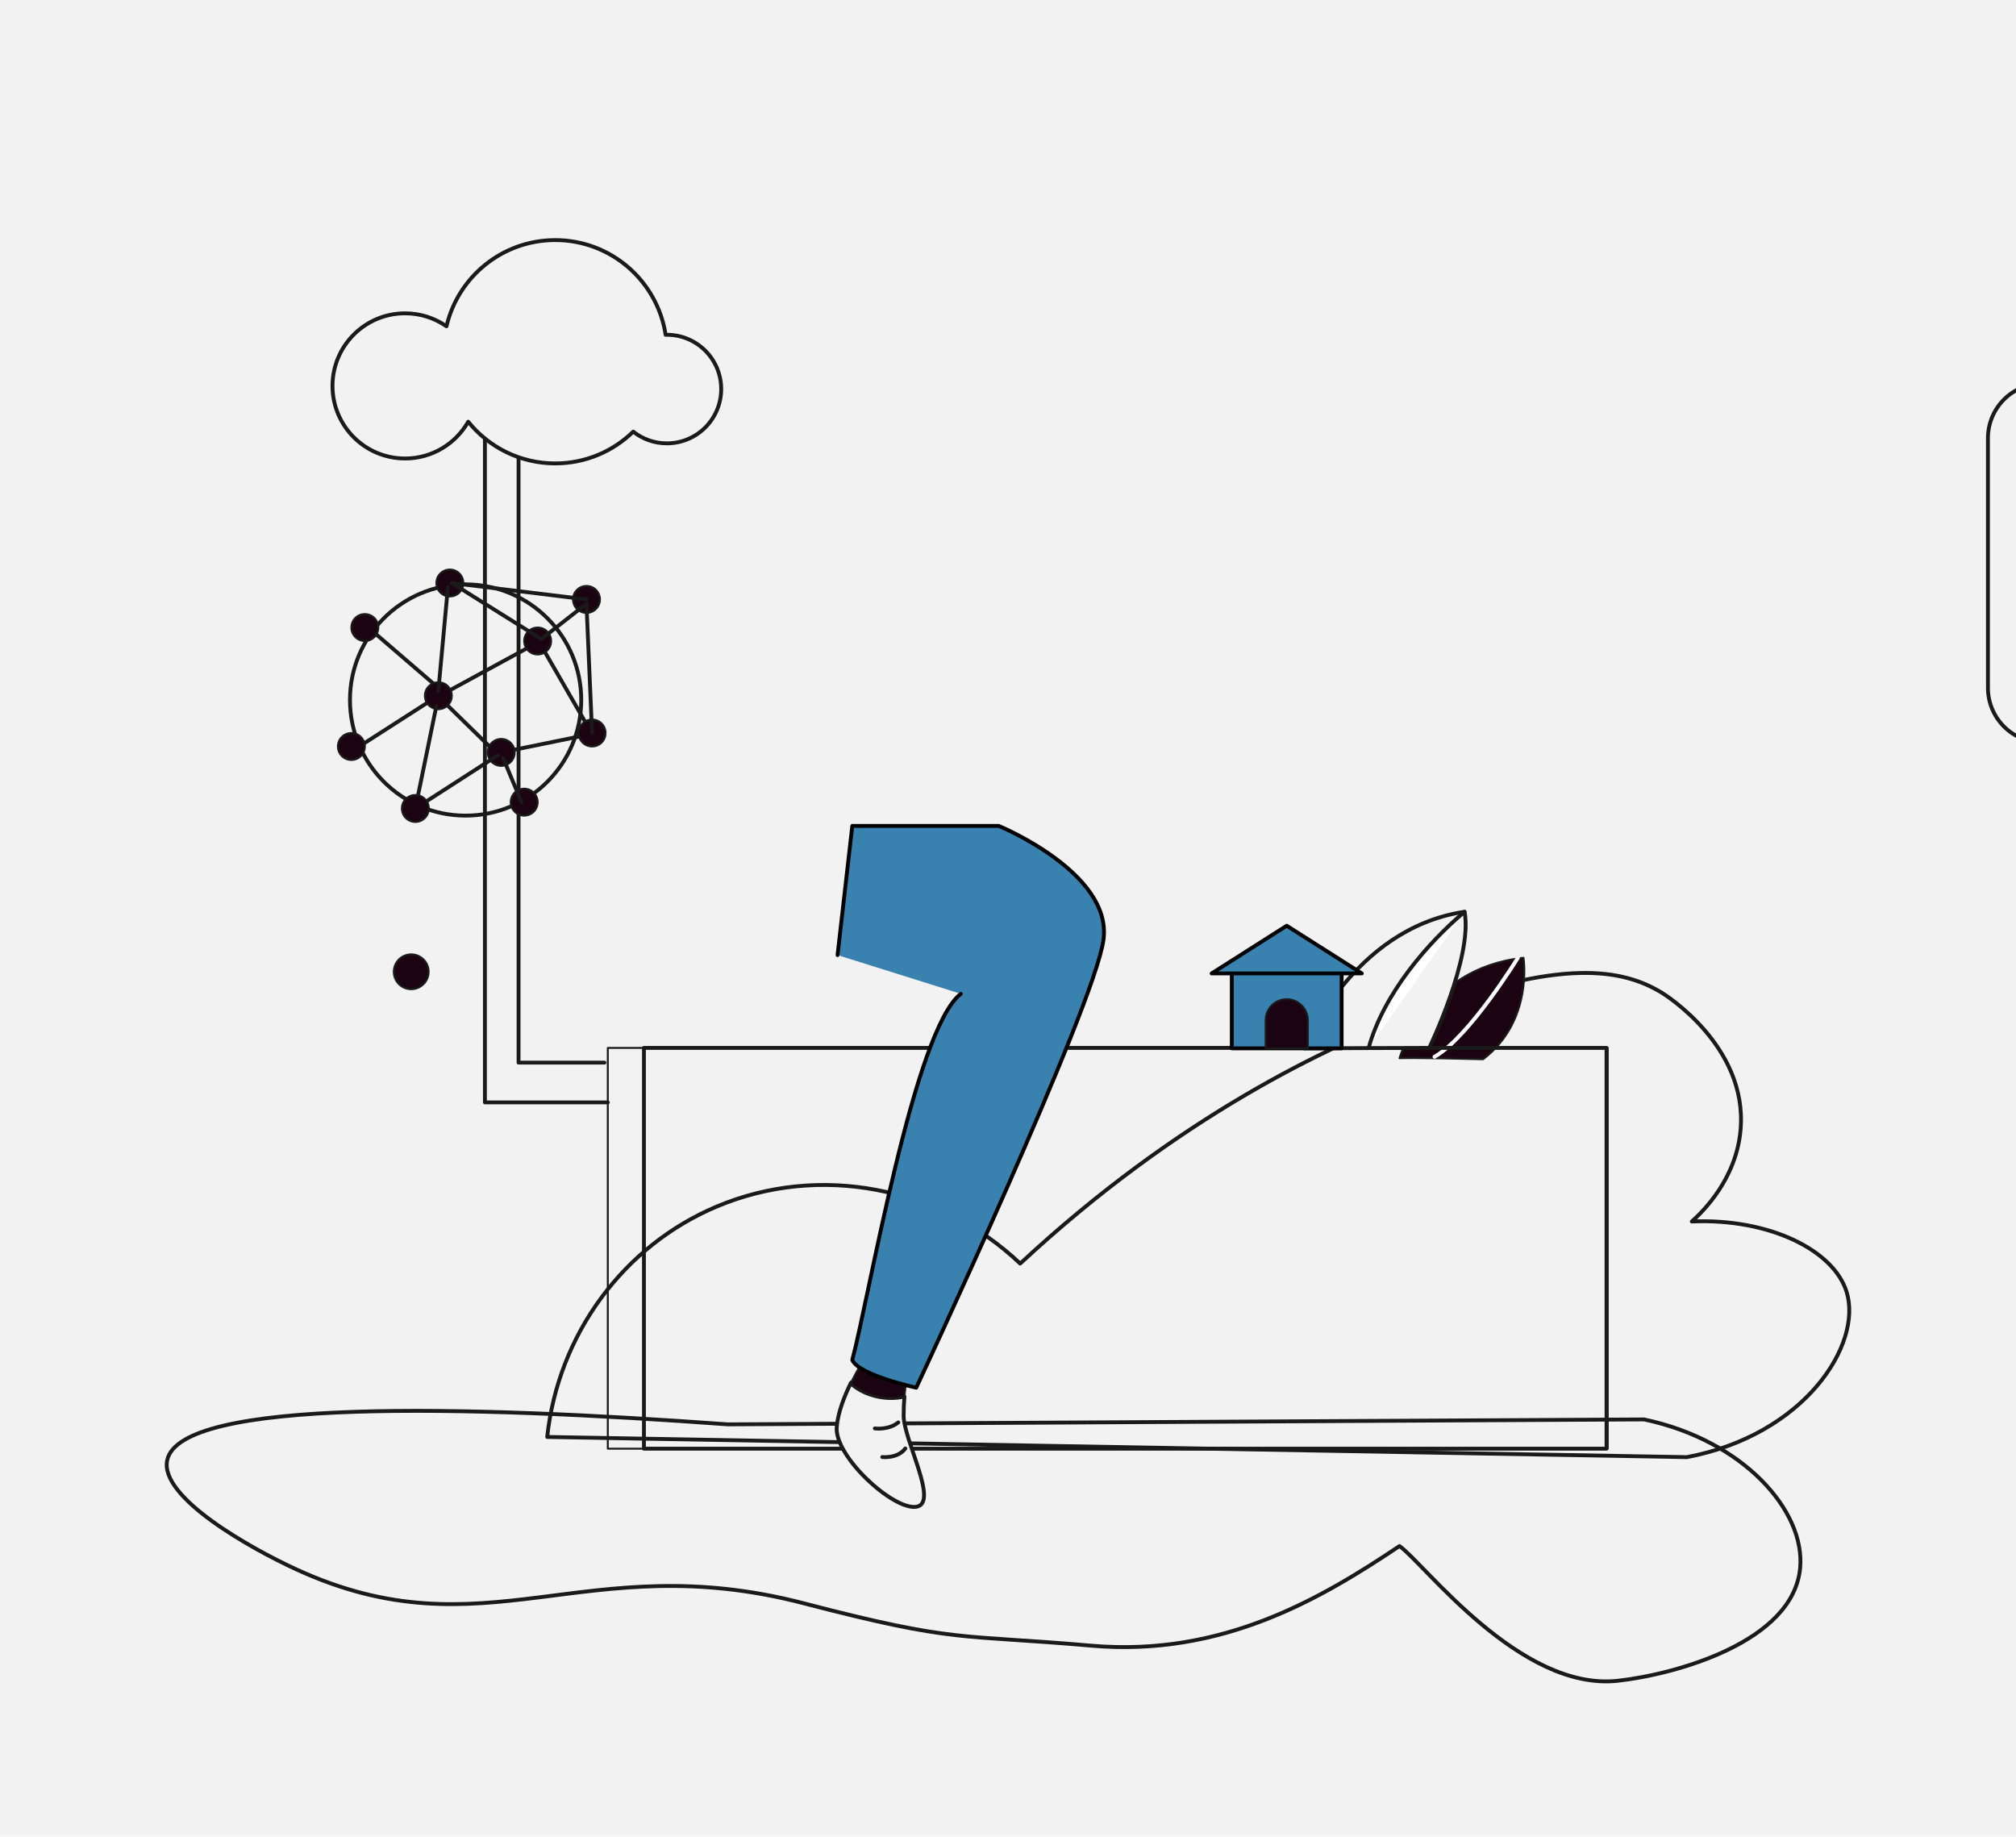 <svg xmlns="http://www.w3.org/2000/svg" xmlns:xlink="http://www.w3.org/1999/xlink" preserveAspectRatio="xMidYMid meet" width="1045" height="952" viewBox="0 0 1045 952" style="width:100%;height:100%"><defs><animateTransform repeatCount="indefinite" dur="5s" begin="0s" xlink:href="#_R_G_L_9_G" fill="freeze" attributeName="transform" from="-2" to="-2" type="rotate" additive="sum" keyTimes="0;0.248;0.497;0.745;0.993;1" values="-2;4;-2;4;-2;-2" keySplines="0.333 0 0.667 1;0.333 0 0.667 1;0.333 0 0.667 1;0.333 0 0.667 1;0 0 0 0" calcMode="spline"/><animateTransform repeatCount="indefinite" dur="5s" begin="0s" xlink:href="#_R_G_L_9_G" fill="freeze" attributeName="transform" from="-676.325 -809.76" to="-676.325 -809.76" type="translate" additive="sum" keyTimes="0;1" values="-676.325 -809.76;-676.325 -809.76" keySplines="0 0 1 1" calcMode="spline"/><animateMotion repeatCount="indefinite" dur="5s" begin="0s" xlink:href="#_R_G_L_6_G_D_0_P_0_G_0_T_0" fill="freeze" keyTimes="0;0.2;0.4;0.6;0.8;0.993;1" path="M1068.64 405.65 C1068.64,405.65 1076.57,395.47 1076.57,395.47 C1076.57,395.47 1049.07,397.47 1049.07,397.47 C1049.07,397.47 1076.57,395.47 1076.57,395.47 C1076.57,395.47 1049.07,397.47 1049.07,397.47 C1049.07,397.47 1068.64,405.65 1068.64,405.65 C1068.64,405.65 1068.64,405.65 1068.64,405.65 " keyPoints="0;0.11;0.35;0.58;0.82;1;1" keySplines="0.333 0 0.667 1;0.333 0 0.667 1;0.333 0 0.667 1;0.333 0 0.667 1;0.333 0 0.667 1;0 0 0 0" calcMode="spline"/><animateTransform repeatCount="indefinite" dur="5s" begin="0s" xlink:href="#_R_G_L_6_G_D_0_P_0_G_0_T_0" fill="freeze" attributeName="transform" from="16.5 -15" to="16.5 -15" type="translate" additive="sum" keyTimes="0;1" values="16.5 -15;16.5 -15" keySplines="0 0 1 1" calcMode="spline"/><animateMotion repeatCount="indefinite" dur="5s" begin="0s" xlink:href="#_R_G_L_6_G_D_1_P_0_G_0_T_0" fill="freeze" keyTimes="0;0.2;0.4;0.6;0.8;0.993;1" path="M1068.64 405.65 C1068.64,405.65 1076.57,395.47 1076.57,395.47 C1076.57,395.47 1049.07,397.47 1049.07,397.47 C1049.07,397.47 1076.57,395.47 1076.57,395.47 C1076.57,395.47 1049.07,397.47 1049.07,397.47 C1049.07,397.47 1068.64,405.65 1068.64,405.65 C1068.64,405.65 1068.64,405.65 1068.64,405.65 " keyPoints="0;0.11;0.35;0.58;0.82;1;1" keySplines="0.333 0 0.667 1;0.333 0 0.667 1;0.333 0 0.667 1;0.333 0 0.667 1;0.333 0 0.667 1;0 0 0 0" calcMode="spline"/><animateTransform repeatCount="indefinite" dur="5s" begin="0s" xlink:href="#_R_G_L_6_G_D_1_P_0_G_0_T_0" fill="freeze" attributeName="transform" from="16.5 -15" to="16.5 -15" type="translate" additive="sum" keyTimes="0;1" values="16.5 -15;16.5 -15" keySplines="0 0 1 1" calcMode="spline"/><animate repeatCount="indefinite" dur="5s" begin="0s" xlink:href="#_R_G_L_6_G_D_2_P_0" fill="freeze" attributeName="d" attributeType="XML" from="M947.35 329.63 C947.35,329.63 973.74,331.38 980.29,371.51 C984.64,398.21 990.85,422.01 1002.37,424.63 C1013.89,427.25 1037.23,411.94 1063.32,396.08 C1073.68,395.33 1080.04,411.68 1080.04,411.68 C1080.04,411.68 1014.03,490.98 980.96,469.58 C951.29,450.39 934.52,418.42 934.52,418.42 " to="M947.35 329.63 C947.35,329.63 973.74,331.38 980.29,371.51 C984.64,398.21 990.85,422.01 1002.37,424.63 C1013.89,427.25 1037.23,411.94 1063.32,396.08 C1073.68,395.33 1080.04,411.68 1080.04,411.68 C1080.04,411.68 1014.03,490.98 980.96,469.58 C951.29,450.39 934.52,418.42 934.52,418.42 " keyTimes="0;0.2;0.4;0.6;0.8;0.993;1" values="M947.35 329.63 C947.35,329.63 973.74,331.38 980.29,371.51 C984.64,398.21 990.85,422.01 1002.37,424.63 C1013.89,427.25 1037.23,411.94 1063.32,396.08 C1073.68,395.33 1080.04,411.68 1080.04,411.68 C1080.04,411.68 1014.03,490.98 980.96,469.58 C951.29,450.39 934.52,418.42 934.52,418.42 ;M947.35 329.63 C947.35,329.63 973.74,331.38 980.29,371.51 C984.64,398.21 986.72,424.3 998.25,426.92 C1009.77,429.54 1046.46,403.87 1072.55,388 C1082.5,386 1087.08,402.48 1087.08,402.48 C1087.08,402.48 1017.71,488.45 984.65,467.06 C954.98,447.86 949.75,423.43 949.75,423.43 ;M947.35 329.63 C947.35,329.63 973.74,331.38 980.29,371.51 C984.64,398.21 994.5,426 1001.75,424.17 C1012.07,421.56 1027.49,411.61 1043.27,389.43 C1054,389.5 1060.26,404.79 1060.26,404.79 C1060.26,404.79 1017.71,488.45 984.65,467.06 C954.98,447.86 949.75,423.43 949.75,423.43 ;M947.35 329.63 C947.35,329.63 973.74,331.38 980.29,371.51 C984.64,398.21 986.72,424.3 998.25,426.92 C1009.77,429.54 1046.46,403.87 1072.55,388 C1082.5,386 1087.08,402.48 1087.08,402.48 C1087.08,402.48 1017.71,488.45 984.65,467.06 C954.98,447.86 949.75,423.43 949.75,423.43 ;M947.35 329.63 C947.35,329.63 973.74,331.38 980.29,371.51 C984.64,398.21 994.5,426 1001.75,424.17 C1012.07,421.56 1027.49,411.61 1043.27,389.43 C1054,389.5 1060.26,404.79 1060.26,404.79 C1060.26,404.79 1017.71,488.45 984.65,467.06 C954.98,447.86 949.75,423.43 949.75,423.43 ;M947.35 329.63 C947.35,329.63 973.74,331.38 980.29,371.51 C984.64,398.21 990.85,422.01 1002.37,424.63 C1013.89,427.25 1037.23,411.94 1063.32,396.08 C1073.68,395.33 1080.04,411.68 1080.04,411.68 C1080.04,411.68 1014.03,490.98 980.96,469.58 C951.29,450.39 934.52,418.42 934.52,418.42 ;M947.35 329.63 C947.35,329.63 973.74,331.38 980.29,371.51 C984.64,398.21 990.85,422.01 1002.37,424.63 C1013.89,427.25 1037.23,411.94 1063.32,396.08 C1073.68,395.33 1080.04,411.68 1080.04,411.68 C1080.04,411.68 1014.03,490.98 980.96,469.58 C951.29,450.39 934.52,418.42 934.52,418.42 " keySplines="0.167 0 0.667 1;0.331 0 0.665 1;0.167 0 0.667 1;0.331 0 0.665 1;0.167 0 0.833 1;0 0 0 0" calcMode="spline"/><animate repeatCount="indefinite" dur="5s" begin="0s" xlink:href="#_R_G_L_6_G_D_3_P_0" fill="freeze" attributeName="d" attributeType="XML" from="M947.35 329.63 C947.35,329.63 973.74,331.38 980.29,371.51 C984.64,398.21 990.85,422.01 1002.37,424.63 C1013.89,427.25 1037.23,411.94 1063.32,396.08 C1073.68,395.33 1080.04,411.68 1080.04,411.68 C1080.04,411.68 1014.03,490.98 980.96,469.58 C951.29,450.39 934.52,418.42 934.52,418.42 " to="M947.35 329.63 C947.35,329.63 973.74,331.38 980.29,371.51 C984.64,398.21 990.85,422.01 1002.37,424.63 C1013.89,427.25 1037.23,411.94 1063.32,396.08 C1073.68,395.33 1080.04,411.68 1080.04,411.68 C1080.04,411.68 1014.03,490.98 980.96,469.58 C951.29,450.39 934.52,418.42 934.52,418.42 " keyTimes="0;0.2;0.4;0.6;0.8;0.993;1" values="M947.35 329.63 C947.35,329.63 973.74,331.38 980.29,371.51 C984.64,398.21 990.85,422.01 1002.37,424.63 C1013.89,427.25 1037.23,411.94 1063.32,396.08 C1073.68,395.33 1080.04,411.68 1080.04,411.68 C1080.04,411.68 1014.03,490.98 980.96,469.58 C951.29,450.39 934.52,418.42 934.52,418.42 ;M947.35 329.63 C947.35,329.63 973.74,331.38 980.29,371.51 C984.64,398.21 986.72,424.3 998.25,426.92 C1009.77,429.54 1046.46,403.87 1072.55,388 C1082.5,386 1087.08,402.48 1087.08,402.48 C1087.08,402.48 1017.71,488.45 984.65,467.06 C954.98,447.86 949.75,423.43 949.75,423.43 ;M947.35 329.63 C947.35,329.63 973.74,331.38 980.29,371.51 C984.64,398.21 994.5,426 1001.75,424.17 C1012.07,421.56 1027.49,411.61 1043.27,389.43 C1054,389.5 1060.26,404.79 1060.26,404.79 C1060.26,404.79 1017.71,488.45 984.65,467.06 C954.98,447.86 949.75,423.43 949.75,423.43 ;M947.35 329.63 C947.35,329.63 973.74,331.38 980.29,371.51 C984.64,398.21 986.72,424.3 998.25,426.92 C1009.77,429.54 1046.46,403.87 1072.55,388 C1082.5,386 1087.08,402.48 1087.08,402.48 C1087.08,402.48 1017.71,488.45 984.65,467.06 C954.98,447.86 949.75,423.43 949.75,423.43 ;M947.35 329.63 C947.35,329.63 973.74,331.38 980.29,371.51 C984.64,398.21 994.5,426 1001.75,424.17 C1012.07,421.56 1027.49,411.61 1043.27,389.43 C1054,389.5 1060.26,404.79 1060.26,404.79 C1060.26,404.79 1017.71,488.45 984.65,467.06 C954.98,447.86 949.75,423.43 949.75,423.43 ;M947.35 329.63 C947.35,329.63 973.74,331.38 980.29,371.51 C984.64,398.21 990.85,422.01 1002.37,424.63 C1013.89,427.25 1037.23,411.94 1063.32,396.08 C1073.68,395.33 1080.04,411.68 1080.04,411.68 C1080.04,411.68 1014.03,490.98 980.96,469.58 C951.29,450.39 934.52,418.42 934.52,418.42 ;M947.35 329.63 C947.35,329.63 973.74,331.38 980.29,371.51 C984.64,398.21 990.85,422.01 1002.37,424.63 C1013.89,427.25 1037.23,411.94 1063.32,396.08 C1073.68,395.33 1080.04,411.68 1080.04,411.68 C1080.04,411.68 1014.03,490.98 980.96,469.58 C951.29,450.39 934.52,418.42 934.52,418.42 " keySplines="0.167 0 0.667 1;0.331 0 0.665 1;0.167 0 0.667 1;0.331 0 0.665 1;0.167 0 0.833 1;0 0 0 0" calcMode="spline"/><animateTransform repeatCount="indefinite" dur="5s" begin="0s" xlink:href="#_R_G_L_6_G" fill="freeze" attributeName="transform" from="-23" to="-23" type="rotate" additive="sum" keyTimes="0;0.2;0.4;0.6;0.8;0.993;1" values="-23;0;0;0;0;-23;-23" keySplines="0.333 0 0.667 1;0.333 0 0.667 1;0.333 0 0.667 1;0.333 0 0.667 1;0.333 0 0.667 1;0 0 0 0" calcMode="spline"/><animateTransform repeatCount="indefinite" dur="5s" begin="0s" xlink:href="#_R_G_L_6_G" fill="freeze" attributeName="transform" from="-947.347 -329.631" to="-947.347 -329.631" type="translate" additive="sum" keyTimes="0;1" values="-947.347 -329.631;-947.347 -329.631" keySplines="0 0 1 1" calcMode="spline"/><animateTransform repeatCount="indefinite" dur="5s" begin="0s" xlink:href="#_R_G_L_6_G_N_4_T_0" fill="freeze" attributeName="transform" from="-6" to="-6" type="rotate" additive="sum" keyTimes="0;0.2;0.4;0.6;0.8;0.993;1" values="-6;0;3;0;3;-6;-6" keySplines="0.333 0 0.667 1;0.333 0 0.833 1;0.167 0 0.667 1;0.333 0 0.833 1;0.167 0 0.667 1;0 0 0 0" calcMode="spline"/><animateTransform repeatCount="indefinite" dur="5s" begin="0s" xlink:href="#_R_G_L_6_G_N_4_T_0" fill="freeze" attributeName="transform" from="-913.996 -492.376" to="-913.996 -492.376" type="translate" additive="sum" keyTimes="0;1" values="-913.996 -492.376;-913.996 -492.376" keySplines="0 0 1 1" calcMode="spline"/><animateTransform repeatCount="indefinite" dur="5s" begin="0s" xlink:href="#_R_G_L_4_G_D_0_P_0_G_0_T_0" fill="freeze" attributeName="transform" from="-15" to="-15" type="rotate" additive="sum" keyTimes="0;0.2;0.3;0.4;0.5;0.6;0.7;0.8;0.993;1" values="-15;0;-15;0;-15;0;-15;0;-15;-15" keySplines="0.333 0 0.667 1;0.333 0 0.833 1;0.167 0 0.667 1;0.333 0 0.833 1;0.167 0 0.667 1;0.333 0 0.833 1;0.167 0 0.667 1;0.333 0 0.667 1;0 0 0 0" calcMode="spline"/><animateTransform repeatCount="indefinite" dur="5s" begin="0s" xlink:href="#_R_G_L_4_G_D_0_P_0_G_0_T_0" fill="freeze" attributeName="transform" from="-1083.658 -681.801" to="-1083.658 -681.801" type="translate" additive="sum" keyTimes="0;1" values="-1083.658 -681.801;-1083.658 -681.801" keySplines="0 0 1 1" calcMode="spline"/><animateTransform repeatCount="indefinite" dur="5s" begin="0s" xlink:href="#_R_G_L_4_G_D_1_P_0_G_0_T_0" fill="freeze" attributeName="transform" from="-15" to="-15" type="rotate" additive="sum" keyTimes="0;0.2;0.3;0.4;0.5;0.6;0.7;0.8;0.993;1" values="-15;0;-15;0;-15;0;-15;0;-15;-15" keySplines="0.333 0 0.667 1;0.333 0 0.833 1;0.167 0 0.667 1;0.333 0 0.833 1;0.167 0 0.667 1;0.333 0 0.833 1;0.167 0 0.667 1;0.333 0 0.667 1;0 0 0 0" calcMode="spline"/><animateTransform repeatCount="indefinite" dur="5s" begin="0s" xlink:href="#_R_G_L_4_G_D_1_P_0_G_0_T_0" fill="freeze" attributeName="transform" from="-1083.658 -681.801" to="-1083.658 -681.801" type="translate" additive="sum" keyTimes="0;1" values="-1083.658 -681.801;-1083.658 -681.801" keySplines="0 0 1 1" calcMode="spline"/><animateTransform repeatCount="indefinite" dur="5s" begin="0s" xlink:href="#_R_G_L_4_G_D_2_P_0_G_0_T_0" fill="freeze" attributeName="transform" from="-15" to="-15" type="rotate" additive="sum" keyTimes="0;0.2;0.3;0.4;0.5;0.6;0.7;0.8;0.993;1" values="-15;0;-15;0;-15;0;-15;0;-15;-15" keySplines="0.333 0 0.667 1;0.333 0 0.833 1;0.167 0 0.667 1;0.333 0 0.833 1;0.167 0 0.667 1;0.333 0 0.833 1;0.167 0 0.667 1;0.333 0 0.667 1;0 0 0 0" calcMode="spline"/><animateTransform repeatCount="indefinite" dur="5s" begin="0s" xlink:href="#_R_G_L_4_G_D_2_P_0_G_0_T_0" fill="freeze" attributeName="transform" from="-1083.658 -681.801" to="-1083.658 -681.801" type="translate" additive="sum" keyTimes="0;1" values="-1083.658 -681.801;-1083.658 -681.801" keySplines="0 0 1 1" calcMode="spline"/><animateTransform repeatCount="indefinite" dur="5s" begin="0s" xlink:href="#_R_G_L_4_G_D_3_P_0_G_0_T_0" fill="freeze" attributeName="transform" from="-15" to="-15" type="rotate" additive="sum" keyTimes="0;0.2;0.3;0.4;0.5;0.6;0.7;0.8;0.993;1" values="-15;0;-15;0;-15;0;-15;0;-15;-15" keySplines="0.333 0 0.667 1;0.333 0 0.833 1;0.167 0 0.667 1;0.333 0 0.833 1;0.167 0 0.667 1;0.333 0 0.833 1;0.167 0 0.667 1;0.333 0 0.667 1;0 0 0 0" calcMode="spline"/><animateTransform repeatCount="indefinite" dur="5s" begin="0s" xlink:href="#_R_G_L_4_G_D_3_P_0_G_0_T_0" fill="freeze" attributeName="transform" from="-1083.658 -681.801" to="-1083.658 -681.801" type="translate" additive="sum" keyTimes="0;1" values="-1083.658 -681.801;-1083.658 -681.801" keySplines="0 0 1 1" calcMode="spline"/><animateTransform repeatCount="indefinite" dur="5s" begin="0s" xlink:href="#_R_G_L_4_G_D_4_P_0_G_0_T_0" fill="freeze" attributeName="transform" from="-15" to="-15" type="rotate" additive="sum" keyTimes="0;0.2;0.3;0.4;0.5;0.6;0.7;0.8;0.993;1" values="-15;0;-15;0;-15;0;-15;0;-15;-15" keySplines="0.333 0 0.667 1;0.333 0 0.833 1;0.167 0 0.667 1;0.333 0 0.833 1;0.167 0 0.667 1;0.333 0 0.833 1;0.167 0 0.667 1;0.333 0 0.667 1;0 0 0 0" calcMode="spline"/><animateTransform repeatCount="indefinite" dur="5s" begin="0s" xlink:href="#_R_G_L_4_G_D_4_P_0_G_0_T_0" fill="freeze" attributeName="transform" from="-1083.658 -681.801" to="-1083.658 -681.801" type="translate" additive="sum" keyTimes="0;1" values="-1083.658 -681.801;-1083.658 -681.801" keySplines="0 0 1 1" calcMode="spline"/><animateTransform repeatCount="indefinite" dur="5s" begin="0s" xlink:href="#_R_G_L_4_G_D_5_P_0_G_0_T_0" fill="freeze" attributeName="transform" from="-15" to="-15" type="rotate" additive="sum" keyTimes="0;0.2;0.3;0.4;0.5;0.6;0.7;0.8;0.993;1" values="-15;0;-15;0;-15;0;-15;0;-15;-15" keySplines="0.333 0 0.667 1;0.333 0 0.833 1;0.167 0 0.667 1;0.333 0 0.833 1;0.167 0 0.667 1;0.333 0 0.833 1;0.167 0 0.667 1;0.333 0 0.667 1;0 0 0 0" calcMode="spline"/><animateTransform repeatCount="indefinite" dur="5s" begin="0s" xlink:href="#_R_G_L_4_G_D_5_P_0_G_0_T_0" fill="freeze" attributeName="transform" from="-1083.658 -681.801" to="-1083.658 -681.801" type="translate" additive="sum" keyTimes="0;1" values="-1083.658 -681.801;-1083.658 -681.801" keySplines="0 0 1 1" calcMode="spline"/><animateTransform repeatCount="indefinite" dur="5s" begin="0s" xlink:href="#_R_G_L_4_G_D_6_P_0_G_0_T_0" fill="freeze" attributeName="transform" from="-15" to="-15" type="rotate" additive="sum" keyTimes="0;0.2;0.3;0.4;0.5;0.6;0.7;0.8;0.993;1" values="-15;0;-15;0;-15;0;-15;0;-15;-15" keySplines="0.333 0 0.667 1;0.333 0 0.833 1;0.167 0 0.667 1;0.333 0 0.833 1;0.167 0 0.667 1;0.333 0 0.833 1;0.167 0 0.667 1;0.333 0 0.667 1;0 0 0 0" calcMode="spline"/><animateTransform repeatCount="indefinite" dur="5s" begin="0s" xlink:href="#_R_G_L_4_G_D_6_P_0_G_0_T_0" fill="freeze" attributeName="transform" from="-1083.658 -681.801" to="-1083.658 -681.801" type="translate" additive="sum" keyTimes="0;1" values="-1083.658 -681.801;-1083.658 -681.801" keySplines="0 0 1 1" calcMode="spline"/><animate repeatCount="indefinite" dur="5s" begin="0s" xlink:href="#_R_G_L_4_G_D_7_P_0" fill="freeze" attributeName="d" attributeType="XML" from="M897.61 523.99 C897.61,523.99 960.44,498.47 993.16,502.39 C1025.88,506.32 1097.86,681.7 1097.86,681.7 C1097.86,681.7 1076.92,694.78 1076.92,694.78 C1052.7,689.55 985.3,576.34 985.3,576.34 C985.3,576.34 946.69,602.51 876.67,596.62 C806.65,590.74 865.55,475.56 865.55,475.56 C865.55,475.56 912.44,482.11 912.44,482.11 " to="M897.61 523.99 C897.61,523.99 960.44,498.47 993.16,502.39 C1025.88,506.32 1097.86,681.7 1097.86,681.7 C1097.86,681.7 1076.92,694.78 1076.92,694.78 C1052.7,689.55 985.3,576.34 985.3,576.34 C985.3,576.34 946.69,602.51 876.67,596.62 C806.65,590.74 865.55,475.56 865.55,475.56 C865.55,475.56 912.44,482.11 912.44,482.11 " keyTimes="0;0.2;0.8;0.993;1" values="M897.61 523.99 C897.61,523.99 960.44,498.47 993.16,502.39 C1025.88,506.32 1097.86,681.7 1097.86,681.7 C1097.86,681.7 1076.92,694.78 1076.92,694.78 C1052.7,689.55 985.3,576.34 985.3,576.34 C985.3,576.34 946.69,602.51 876.67,596.62 C806.65,590.74 865.55,475.56 865.55,475.56 C865.55,475.56 912.44,482.11 912.44,482.11 ;M897.61 523.99 C897.61,523.99 960.44,498.47 993.16,502.39 C1025.88,506.32 1097.86,681.7 1097.86,681.7 C1097.86,681.7 1076.92,694.78 1076.92,694.78 C1052.71,689.55 985.3,576.34 985.3,576.34 C985.3,576.34 946.32,601.25 876.41,594.14 C821.47,588.55 865.55,475.56 865.55,475.56 C865.55,475.56 912.44,482.11 912.44,482.11 ;M897.61 523.99 C897.61,523.99 960.44,498.47 993.16,502.39 C1025.88,506.32 1097.86,681.7 1097.86,681.7 C1097.86,681.7 1076.92,694.78 1076.92,694.78 C1052.71,689.55 985.3,576.34 985.3,576.34 C985.3,576.34 946.32,601.25 876.41,594.14 C821.47,588.55 865.55,475.56 865.55,475.56 C865.55,475.56 912.44,482.11 912.44,482.11 ;M897.61 523.99 C897.61,523.99 960.44,498.47 993.16,502.39 C1025.88,506.32 1097.86,681.7 1097.86,681.7 C1097.86,681.7 1076.92,694.78 1076.92,694.78 C1052.7,689.55 985.3,576.34 985.3,576.34 C985.3,576.34 946.69,602.51 876.67,596.62 C806.65,590.74 865.55,475.56 865.55,475.56 C865.55,475.56 912.44,482.11 912.44,482.11 ;M897.61 523.99 C897.61,523.99 960.44,498.47 993.16,502.39 C1025.88,506.32 1097.86,681.7 1097.86,681.7 C1097.86,681.7 1076.92,694.78 1076.92,694.78 C1052.7,689.55 985.3,576.34 985.3,576.34 C985.3,576.34 946.69,602.51 876.67,596.62 C806.65,590.74 865.55,475.56 865.55,475.56 C865.55,475.56 912.44,482.11 912.44,482.11 " keySplines="0.333 0 0.667 1;0.333 0 0.667 1;0.333 0 0.667 1;0 0 0 0" calcMode="spline"/><animate repeatCount="indefinite" dur="5s" begin="0s" xlink:href="#_R_G_L_4_G_D_8_P_0" fill="freeze" attributeName="d" attributeType="XML" from="M897.61 523.99 C897.61,523.99 960.44,498.47 993.16,502.39 C1025.88,506.32 1097.86,681.7 1097.86,681.7 C1097.86,681.7 1076.92,694.78 1076.92,694.78 C1052.7,689.55 985.3,576.34 985.3,576.34 C985.3,576.34 946.69,602.51 876.67,596.62 C806.65,590.74 865.55,475.56 865.55,475.56 C865.55,475.56 912.44,482.11 912.44,482.11 " to="M897.61 523.99 C897.61,523.99 960.44,498.47 993.16,502.39 C1025.88,506.32 1097.86,681.7 1097.86,681.7 C1097.86,681.7 1076.92,694.78 1076.92,694.78 C1052.7,689.55 985.3,576.34 985.3,576.34 C985.3,576.34 946.69,602.51 876.67,596.62 C806.65,590.74 865.55,475.56 865.55,475.56 C865.55,475.56 912.44,482.11 912.44,482.11 " keyTimes="0;0.2;0.8;0.993;1" values="M897.61 523.99 C897.61,523.99 960.44,498.47 993.16,502.39 C1025.88,506.32 1097.86,681.7 1097.86,681.7 C1097.86,681.7 1076.92,694.78 1076.92,694.78 C1052.7,689.55 985.3,576.34 985.3,576.34 C985.3,576.34 946.69,602.51 876.67,596.62 C806.65,590.74 865.55,475.56 865.55,475.56 C865.55,475.56 912.44,482.11 912.44,482.11 ;M897.61 523.99 C897.61,523.99 960.44,498.47 993.16,502.39 C1025.88,506.32 1097.86,681.7 1097.86,681.7 C1097.86,681.7 1076.92,694.78 1076.92,694.78 C1052.71,689.55 985.3,576.34 985.3,576.34 C985.3,576.34 946.32,601.25 876.41,594.14 C821.47,588.55 865.55,475.56 865.55,475.56 C865.55,475.56 912.44,482.11 912.44,482.11 ;M897.61 523.99 C897.61,523.99 960.44,498.47 993.16,502.39 C1025.88,506.32 1097.86,681.7 1097.86,681.7 C1097.86,681.7 1076.92,694.78 1076.92,694.78 C1052.71,689.55 985.3,576.34 985.3,576.34 C985.3,576.34 946.32,601.25 876.41,594.14 C821.47,588.55 865.55,475.56 865.55,475.56 C865.55,475.56 912.44,482.11 912.44,482.11 ;M897.61 523.99 C897.61,523.99 960.44,498.47 993.16,502.39 C1025.88,506.32 1097.86,681.7 1097.86,681.7 C1097.86,681.7 1076.92,694.78 1076.92,694.78 C1052.7,689.55 985.3,576.34 985.3,576.34 C985.3,576.34 946.69,602.51 876.67,596.62 C806.65,590.74 865.55,475.56 865.55,475.56 C865.55,475.56 912.44,482.11 912.44,482.11 ;M897.61 523.99 C897.61,523.99 960.44,498.47 993.16,502.39 C1025.88,506.32 1097.86,681.7 1097.86,681.7 C1097.86,681.7 1076.92,694.78 1076.92,694.78 C1052.7,689.55 985.3,576.34 985.3,576.34 C985.3,576.34 946.69,602.51 876.67,596.62 C806.65,590.74 865.55,475.56 865.55,475.56 C865.55,475.56 912.44,482.11 912.44,482.11 " keySplines="0.333 0 0.667 1;0.333 0 0.667 1;0.333 0 0.667 1;0 0 0 0" calcMode="spline"/><animateTransform repeatCount="indefinite" dur="5s" begin="0s" xlink:href="#_R_G_L_4_G" fill="freeze" attributeName="transform" from="0" to="0" type="rotate" additive="sum" keyTimes="0;0.2;0.8;0.993;1" values="0;6;6;0;0" keySplines="0.333 0 0.667 1;0.333 0 0.667 1;0.333 0 0.667 1;0 0 0 0" calcMode="spline"/><animateTransform repeatCount="indefinite" dur="5s" begin="0s" xlink:href="#_R_G_L_4_G" fill="freeze" attributeName="transform" from="-902.066 -474.562" to="-902.066 -474.562" type="translate" additive="sum" keyTimes="0;1" values="-902.066 -474.562;-902.066 -474.562" keySplines="0 0 1 1" calcMode="spline"/><animateTransform repeatCount="indefinite" dur="5s" begin="0s" xlink:href="#_R_G_L_3_G" fill="freeze" attributeName="transform" from="-6" to="-6" type="rotate" additive="sum" keyTimes="0;0.2;0.4;0.6;0.8;0.993;1" values="-6;0;3;0;3;-6;-6" keySplines="0.333 0 0.667 1;0.333 0 0.833 1;0.167 0 0.667 1;0.333 0 0.833 1;0.167 0 0.667 1;0 0 0 0" calcMode="spline"/><animateTransform repeatCount="indefinite" dur="5s" begin="0s" xlink:href="#_R_G_L_3_G" fill="freeze" attributeName="transform" from="-913.996 -492.376" to="-913.996 -492.376" type="translate" additive="sum" keyTimes="0;1" values="-913.996 -492.376;-913.996 -492.376" keySplines="0 0 1 1" calcMode="spline"/><animateTransform repeatCount="indefinite" dur="5s" begin="0s" xlink:href="#_R_G_L_2_G_D_1_P_0_G_0_T_0" fill="freeze" attributeName="transform" from="0 0" to="0 0" type="scale" additive="sum" keyTimes="0;0.2;0.4;0.6;0.8;0.993;1" values="0 0;1.4 1.4;1 1;1.4 1.4;1 1;0 0;0 0" keySplines="0.333 0 0.667 1;0.333 0 0.833 1;0.167 0 0.667 1;0.333 0 0.833 1;0.167 0 0.667 1;0 0 0 0" calcMode="spline"/><animateTransform repeatCount="indefinite" dur="5s" begin="0s" xlink:href="#_R_G_L_2_G_D_2_P_0_G_0_T_0" fill="freeze" attributeName="transform" from="0 0" to="0 0" type="scale" additive="sum" keyTimes="0;0.2;0.4;0.6;0.8;0.993;1" values="0 0;1.4 1.4;1 1;1.4 1.4;1 1;0 0;0 0" keySplines="0.333 0 0.667 1;0.333 0 0.833 1;0.167 0 0.667 1;0.333 0 0.833 1;0.167 0 0.667 1;0 0 0 0" calcMode="spline"/><animateTransform repeatCount="indefinite" dur="5s" begin="0s" xlink:href="#_R_G_L_2_G_D_3_P_0_G_0_T_0" fill="freeze" attributeName="transform" from="1 1" to="1 1" type="scale" additive="sum" keyTimes="0;0.1;0.2;0.4;0.5;0.6;0.8;0.9;0.993;1" values="1 1;1.18 1.18;1 1;1 1;1.18 1.18;1 1;1 1;1.18 1.18;1 1;1 1" keySplines="0.333 0 0.667 1;0.333 0 0.667 1;0.333 0 0.667 1;0.333 0 0.667 1;0.333 0 0.667 1;0.333 0 0.667 1;0.333 0 0.667 1;0.333 0 0.667 1;0 0 0 0" calcMode="spline"/><animateTransform repeatCount="indefinite" dur="5s" begin="0s" xlink:href="#_R_G_L_2_G_D_3_P_0_G_0_T_0" fill="freeze" attributeName="transform" from="-1152.821 -305.094" to="-1152.821 -305.094" type="translate" additive="sum" keyTimes="0;1" values="-1152.821 -305.094;-1152.821 -305.094" keySplines="0 0 1 1" calcMode="spline"/><animateTransform repeatCount="indefinite" dur="5s" begin="0s" xlink:href="#_R_G_L_2_G_D_4_P_0_G_0_T_0" fill="freeze" attributeName="transform" from="1 1" to="1 1" type="scale" additive="sum" keyTimes="0;0.1;0.2;0.4;0.5;0.6;0.8;0.9;0.993;1" values="1 1;1.18 1.18;1 1;1 1;1.18 1.18;1 1;1 1;1.18 1.18;1 1;1 1" keySplines="0.333 0 0.667 1;0.333 0 0.667 1;0.333 0 0.667 1;0.333 0 0.667 1;0.333 0 0.667 1;0.333 0 0.667 1;0.333 0 0.667 1;0.333 0 0.667 1;0 0 0 0" calcMode="spline"/><animateTransform repeatCount="indefinite" dur="5s" begin="0s" xlink:href="#_R_G_L_2_G_D_4_P_0_G_0_T_0" fill="freeze" attributeName="transform" from="-1152.821 -305.094" to="-1152.821 -305.094" type="translate" additive="sum" keyTimes="0;1" values="-1152.821 -305.094;-1152.821 -305.094" keySplines="0 0 1 1" calcMode="spline"/><animateTransform repeatCount="indefinite" dur="5s" begin="0s" xlink:href="#_R_G_L_2_G_D_5_P_0_G_0_T_0" fill="freeze" attributeName="transform" from="1 1" to="1 1" type="scale" additive="sum" keyTimes="0;0.1;0.2;0.4;0.5;0.6;0.8;0.9;0.993;1" values="1 1;1.18 1.18;1 1;1 1;1.18 1.18;1 1;1 1;1.18 1.18;1 1;1 1" keySplines="0.333 0 0.667 1;0.333 0 0.667 1;0.333 0 0.667 1;0.333 0 0.667 1;0.333 0 0.667 1;0.333 0 0.667 1;0.333 0 0.667 1;0.333 0 0.667 1;0 0 0 0" calcMode="spline"/><animateTransform repeatCount="indefinite" dur="5s" begin="0s" xlink:href="#_R_G_L_2_G_D_5_P_0_G_0_T_0" fill="freeze" attributeName="transform" from="-1152.821 -305.094" to="-1152.821 -305.094" type="translate" additive="sum" keyTimes="0;1" values="-1152.821 -305.094;-1152.821 -305.094" keySplines="0 0 1 1" calcMode="spline"/><animateTransform repeatCount="indefinite" dur="5s" begin="0s" xlink:href="#_R_G_L_2_G_D_6_P_0_G_0_T_0" fill="freeze" attributeName="transform" from="1 1" to="1 1" type="scale" additive="sum" keyTimes="0;0.1;0.2;0.4;0.5;0.6;0.8;0.9;0.993;1" values="1 1;1.18 1.18;1 1;1 1;1.18 1.18;1 1;1 1;1.18 1.18;1 1;1 1" keySplines="0.333 0 0.667 1;0.333 0 0.667 1;0.333 0 0.667 1;0.333 0 0.667 1;0.333 0 0.667 1;0.333 0 0.667 1;0.333 0 0.667 1;0.333 0 0.667 1;0 0 0 0" calcMode="spline"/><animateTransform repeatCount="indefinite" dur="5s" begin="0s" xlink:href="#_R_G_L_2_G_D_6_P_0_G_0_T_0" fill="freeze" attributeName="transform" from="-1152.821 -305.094" to="-1152.821 -305.094" type="translate" additive="sum" keyTimes="0;1" values="-1152.821 -305.094;-1152.821 -305.094" keySplines="0 0 1 1" calcMode="spline"/><animateMotion repeatCount="indefinite" dur="5s" begin="0s" xlink:href="#_R_G_L_2_G" fill="freeze" keyTimes="0;0.2;0.4;0.6;0.8;0.993;1" path="M705.17 171.55 C705.17,171.55 705.17,219.55 705.17,219.55 C705.17,219.55 677.17,219.55 677.17,219.55 C677.17,219.55 705.17,219.55 705.17,219.55 C705.17,219.55 677.17,219.55 677.17,219.55 C677.17,219.55 705.17,161.55 705.17,161.55 C705.17,161.55 705.17,161.55 705.17,161.55 " keyPoints="0;0.24;0.39;0.53;0.67;1;1" keySplines="0.333 0 0.667 1;0.333 0 0.667 1;0.333 0 0.667 1;0.333 0 0.667 1;0.333 0 0.667 1;0 0 0 0" calcMode="spline"/><animateTransform repeatCount="indefinite" dur="5s" begin="0s" xlink:href="#_R_G_L_2_G" fill="freeze" attributeName="transform" from="0.214" to="0.214" type="rotate" additive="sum" keyTimes="0;1" values="0.214;0.214" keySplines="0 0 1 1" calcMode="spline"/><animateTransform repeatCount="indefinite" dur="5s" begin="0s" xlink:href="#_R_G_L_2_G" fill="freeze" attributeName="transform" from="-1143.339 -286.248" to="-1143.339 -286.248" type="translate" additive="sum" keyTimes="0;1" values="-1143.339 -286.248;-1143.339 -286.248" keySplines="0 0 1 1" calcMode="spline"/><animateMotion repeatCount="indefinite" dur="5s" begin="0s" xlink:href="#_R_G_L_1_G_D_0_P_0_G_0_T_0" fill="freeze" keyTimes="0;0.2;0.8;0.993;1" path="M772.16 522.19 C772.16,522.19 840.03,495.13 840.03,495.13 C840.03,495.13 840.03,495.13 840.03,495.13 C840.03,495.13 772.16,522.19 772.16,522.19 C772.16,522.19 772.16,522.19 772.16,522.19 " keyPoints="0;0.5;0.5;1;1" keySplines="0.167 0 0.833 1;0.167 0.167 0.833 0.833;0.167 0 0.833 1;0 0 0 0" calcMode="spline"/><animateTransform repeatCount="indefinite" dur="5s" begin="0s" xlink:href="#_R_G_L_1_G_D_0_P_0_G_0_T_0" fill="freeze" attributeName="transform" from="0" to="0" type="rotate" additive="sum" keyTimes="0;0.2;0.8;0.993;1" values="0;-16;-16;0;0" keySplines="0.167 0 0.833 1;0.167 0 0.833 1;0.167 0 0.833 1;0 0 0 0" calcMode="spline"/><animateTransform repeatCount="indefinite" dur="5s" begin="0s" xlink:href="#_R_G_L_1_G_D_0_P_0_G_0_T_0" fill="freeze" attributeName="transform" from="3.75 24" to="3.75 24" type="translate" additive="sum" keyTimes="0;1" values="3.75 24;3.75 24" keySplines="0 0 1 1" calcMode="spline"/><animate repeatCount="indefinite" dur="5s" begin="0s" xlink:href="#_R_G_L_1_G_D_0_P_0" fill="freeze" attributeName="d" attributeType="XML" from="M-11.81 -23.99 C-11.81,-23.99 -16.61,-6.98 -17.48,6.11 C-18.36,19.2 -18.8,22.86 -12.69,22.79 C6.58,22.58 3.03,4.79 6.29,10.62 C10.65,19.05 17.59,23.99 17.93,21.67 C18.8,15.67 9.35,-0.44 5.2,-6.98 C1.06,-13.52 6.29,-22.68 6.29,-22.68 C6.29,-22.68 -11.81,-23.99 -11.81,-23.99z " to="M-11.81 -23.99 C-11.81,-23.99 -16.61,-6.98 -17.48,6.11 C-18.36,19.2 -18.8,22.86 -12.69,22.79 C6.58,22.58 3.03,4.79 6.29,10.62 C10.65,19.05 17.59,23.99 17.93,21.67 C18.8,15.67 9.35,-0.44 5.2,-6.98 C1.06,-13.52 6.29,-22.68 6.29,-22.68 C6.29,-22.68 -11.81,-23.99 -11.81,-23.99z " keyTimes="0;0.2;0.8;0.993;1" values="M-11.81 -23.99 C-11.81,-23.99 -16.61,-6.98 -17.48,6.11 C-18.36,19.2 -18.8,22.86 -12.69,22.79 C6.58,22.58 3.03,4.79 6.29,10.62 C10.65,19.05 17.59,23.99 17.93,21.67 C18.8,15.67 9.35,-0.44 5.2,-6.98 C1.06,-13.52 6.29,-22.68 6.29,-22.68 C6.29,-22.68 -11.81,-23.99 -11.81,-23.99z ;M-11.81 -23.99 C-11.81,-23.99 -16.61,-6.98 -17.48,6.11 C-18.36,19.2 -12.48,27.31 -6.36,27.32 C10.48,27.35 3.03,4.79 6.29,10.62 C8,20.32 7.8,20.23 11.95,18.51 C14.73,17.36 9.35,-0.44 5.2,-6.98 C1.06,-13.52 6.29,-22.68 6.29,-22.68 C6.29,-22.68 -11.81,-23.99 -11.81,-23.99z ;M-11.81 -23.99 C-11.81,-23.99 -16.61,-6.98 -17.48,6.11 C-18.36,19.2 -12.48,27.31 -6.36,27.32 C10.48,27.35 3.03,4.79 6.29,10.62 C8,20.32 7.8,20.23 11.95,18.51 C14.73,17.36 9.35,-0.44 5.2,-6.98 C1.06,-13.52 6.29,-22.68 6.29,-22.68 C6.29,-22.68 -11.81,-23.99 -11.81,-23.99z ;M-11.81 -23.99 C-11.81,-23.99 -16.61,-6.98 -17.48,6.11 C-18.36,19.2 -18.8,22.86 -12.69,22.79 C6.58,22.58 3.03,4.79 6.29,10.62 C10.65,19.05 17.59,23.99 17.93,21.67 C18.8,15.67 9.35,-0.44 5.2,-6.98 C1.06,-13.52 6.29,-22.68 6.29,-22.68 C6.29,-22.68 -11.81,-23.99 -11.81,-23.99z ;M-11.81 -23.99 C-11.81,-23.99 -16.61,-6.98 -17.48,6.11 C-18.36,19.2 -18.8,22.86 -12.69,22.79 C6.58,22.58 3.03,4.79 6.29,10.62 C10.65,19.05 17.59,23.99 17.93,21.67 C18.8,15.67 9.35,-0.44 5.2,-6.98 C1.06,-13.52 6.29,-22.68 6.29,-22.68 C6.29,-22.68 -11.81,-23.99 -11.81,-23.99z " keySplines="0.333 0 0.667 1;0.167 0 0.667 1;0.167 0 0.833 1;0 0 0 0" calcMode="spline"/><animateMotion repeatCount="indefinite" dur="5s" begin="0s" xlink:href="#_R_G_L_1_G_D_1_P_0_G_0_T_0" fill="freeze" keyTimes="0;0.2;0.8;0.993;1" path="M772.16 522.19 C772.16,522.19 840.03,495.13 840.03,495.13 C840.03,495.13 840.03,495.13 840.03,495.13 C840.03,495.13 772.16,522.19 772.16,522.19 C772.16,522.19 772.16,522.19 772.16,522.19 " keyPoints="0;0.5;0.5;1;1" keySplines="0.167 0 0.833 1;0.167 0.167 0.833 0.833;0.167 0 0.833 1;0 0 0 0" calcMode="spline"/><animateTransform repeatCount="indefinite" dur="5s" begin="0s" xlink:href="#_R_G_L_1_G_D_1_P_0_G_0_T_0" fill="freeze" attributeName="transform" from="0" to="0" type="rotate" additive="sum" keyTimes="0;0.2;0.8;0.993;1" values="0;-16;-16;0;0" keySplines="0.167 0 0.833 1;0.167 0 0.833 1;0.167 0 0.833 1;0 0 0 0" calcMode="spline"/><animateTransform repeatCount="indefinite" dur="5s" begin="0s" xlink:href="#_R_G_L_1_G_D_1_P_0_G_0_T_0" fill="freeze" attributeName="transform" from="3.75 24" to="3.75 24" type="translate" additive="sum" keyTimes="0;1" values="3.75 24;3.75 24" keySplines="0 0 1 1" calcMode="spline"/><animate repeatCount="indefinite" dur="5s" begin="0s" xlink:href="#_R_G_L_1_G_D_1_P_0" fill="freeze" attributeName="d" attributeType="XML" from="M-11.81 -23.99 C-11.81,-23.99 -16.61,-6.98 -17.48,6.11 C-18.36,19.2 -18.8,22.86 -12.69,22.79 C6.58,22.58 3.03,4.79 6.29,10.62 C10.65,19.05 17.59,23.99 17.93,21.67 C18.8,15.67 9.35,-0.44 5.2,-6.98 C1.06,-13.52 6.29,-22.68 6.29,-22.68 C6.29,-22.68 -11.81,-23.99 -11.81,-23.99z " to="M-11.81 -23.99 C-11.81,-23.99 -16.61,-6.98 -17.48,6.11 C-18.36,19.2 -18.8,22.86 -12.69,22.79 C6.58,22.58 3.03,4.79 6.29,10.62 C10.65,19.05 17.59,23.99 17.93,21.67 C18.8,15.67 9.35,-0.44 5.2,-6.98 C1.06,-13.52 6.29,-22.68 6.29,-22.68 C6.29,-22.68 -11.81,-23.99 -11.81,-23.99z " keyTimes="0;0.2;0.8;0.993;1" values="M-11.81 -23.99 C-11.81,-23.99 -16.61,-6.98 -17.48,6.11 C-18.36,19.2 -18.8,22.86 -12.69,22.79 C6.58,22.58 3.03,4.79 6.29,10.62 C10.65,19.05 17.59,23.99 17.93,21.67 C18.8,15.67 9.35,-0.44 5.2,-6.98 C1.06,-13.52 6.29,-22.68 6.29,-22.68 C6.29,-22.68 -11.81,-23.99 -11.81,-23.99z ;M-11.81 -23.99 C-11.81,-23.99 -16.61,-6.98 -17.48,6.11 C-18.36,19.2 -12.48,27.31 -6.36,27.32 C10.48,27.35 3.03,4.79 6.29,10.62 C8,20.32 7.8,20.23 11.95,18.51 C14.73,17.36 9.35,-0.44 5.2,-6.98 C1.06,-13.52 6.29,-22.68 6.29,-22.68 C6.29,-22.68 -11.81,-23.99 -11.81,-23.99z ;M-11.81 -23.99 C-11.81,-23.99 -16.61,-6.98 -17.48,6.11 C-18.36,19.2 -12.48,27.31 -6.36,27.32 C10.48,27.35 3.03,4.79 6.29,10.62 C8,20.32 7.8,20.23 11.95,18.51 C14.73,17.36 9.35,-0.44 5.2,-6.98 C1.06,-13.52 6.29,-22.68 6.29,-22.68 C6.29,-22.68 -11.81,-23.99 -11.81,-23.99z ;M-11.81 -23.99 C-11.81,-23.99 -16.61,-6.98 -17.48,6.11 C-18.36,19.2 -18.8,22.86 -12.69,22.79 C6.58,22.58 3.03,4.79 6.29,10.62 C10.65,19.05 17.59,23.99 17.93,21.67 C18.8,15.67 9.35,-0.44 5.2,-6.98 C1.06,-13.52 6.29,-22.68 6.29,-22.68 C6.29,-22.68 -11.81,-23.99 -11.81,-23.99z ;M-11.81 -23.99 C-11.81,-23.99 -16.61,-6.98 -17.48,6.11 C-18.36,19.2 -18.8,22.86 -12.69,22.79 C6.58,22.58 3.03,4.79 6.29,10.62 C10.65,19.05 17.59,23.99 17.93,21.67 C18.8,15.67 9.35,-0.44 5.2,-6.98 C1.06,-13.52 6.29,-22.68 6.29,-22.68 C6.29,-22.68 -11.81,-23.99 -11.81,-23.99z " keySplines="0.333 0 0.667 1;0.167 0 0.667 1;0.167 0 0.833 1;0 0 0 0" calcMode="spline"/><animate repeatCount="indefinite" dur="5s" begin="0s" xlink:href="#_R_G_L_1_G_D_2_P_0" fill="freeze" attributeName="d" attributeType="XML" from="M902.7 325.36 C902.7,325.36 824.78,333.1 759.77,524.19 C772.42,529.86 784.64,529.43 784.64,529.43 C784.64,529.43 827.16,460.07 852.9,433.9 C878.64,407.72 882.56,402.92 882.56,402.92 " to="M902.7 325.36 C902.7,325.36 824.78,333.1 759.77,524.19 C772.42,529.86 784.64,529.43 784.64,529.43 C784.64,529.43 827.16,460.07 852.9,433.9 C878.64,407.72 882.56,402.92 882.56,402.92 " keyTimes="0;0.2;0.8;0.993;1" values="M902.7 325.36 C902.7,325.36 824.78,333.1 759.77,524.19 C772.42,529.86 784.64,529.43 784.64,529.43 C784.64,529.43 827.16,460.07 852.9,433.9 C878.64,407.72 882.56,402.92 882.56,402.92 ;M902.7 325.36 C902.7,325.36 794.03,376.62 828.65,505.66 C845.25,508.91 853.09,495.33 853.09,495.33 C853.09,495.33 862.57,438.46 867.54,427.11 C875.35,409.28 895.56,387.25 895.56,387.25 ;M902.7 325.36 C902.7,325.36 794.03,376.62 828.65,505.66 C845.25,508.91 853.09,495.33 853.09,495.33 C853.09,495.33 862.57,438.46 867.54,427.11 C875.35,409.28 895.56,387.25 895.56,387.25 ;M902.7 325.36 C902.7,325.36 824.78,333.1 759.77,524.19 C772.42,529.86 784.64,529.43 784.64,529.43 C784.64,529.43 827.16,460.07 852.9,433.9 C878.64,407.72 882.56,402.92 882.56,402.92 ;M902.7 325.36 C902.7,325.36 824.78,333.1 759.77,524.19 C772.42,529.86 784.64,529.43 784.64,529.43 C784.64,529.43 827.16,460.07 852.9,433.9 C878.64,407.72 882.56,402.92 882.56,402.92 " keySplines="0.167 0 0.833 1;0.167 0 0.833 1;0.167 0 0.833 1;0 0 0 0" calcMode="spline"/><animate repeatCount="indefinite" dur="5s" begin="0s" xlink:href="#_R_G_L_1_G_D_3_P_0" fill="freeze" attributeName="d" attributeType="XML" from="M902.7 325.36 C902.7,325.36 824.78,333.1 759.77,524.19 C772.42,529.86 784.64,529.43 784.64,529.43 C784.64,529.43 827.16,460.07 852.9,433.9 C878.64,407.72 882.56,402.92 882.56,402.92 " to="M902.7 325.36 C902.7,325.36 824.78,333.1 759.77,524.19 C772.42,529.86 784.64,529.43 784.64,529.43 C784.64,529.43 827.16,460.07 852.9,433.9 C878.64,407.72 882.56,402.92 882.56,402.92 " keyTimes="0;0.2;0.8;0.993;1" values="M902.7 325.36 C902.7,325.36 824.78,333.1 759.77,524.19 C772.42,529.86 784.64,529.43 784.64,529.43 C784.64,529.43 827.16,460.07 852.9,433.9 C878.64,407.72 882.56,402.92 882.56,402.92 ;M902.7 325.36 C902.7,325.36 794.03,376.62 828.65,505.66 C845.25,508.91 853.09,495.33 853.09,495.33 C853.09,495.33 862.57,438.46 867.54,427.11 C875.35,409.28 895.56,387.25 895.56,387.25 ;M902.7 325.36 C902.7,325.36 794.03,376.62 828.65,505.66 C845.25,508.91 853.09,495.33 853.09,495.33 C853.09,495.33 862.57,438.46 867.54,427.11 C875.35,409.28 895.56,387.25 895.56,387.25 ;M902.7 325.36 C902.7,325.36 824.78,333.1 759.77,524.19 C772.42,529.86 784.64,529.43 784.64,529.43 C784.64,529.43 827.16,460.07 852.9,433.9 C878.64,407.72 882.56,402.92 882.56,402.92 ;M902.7 325.36 C902.7,325.36 824.78,333.1 759.77,524.19 C772.42,529.86 784.64,529.43 784.64,529.43 C784.64,529.43 827.16,460.07 852.9,433.9 C878.64,407.72 882.56,402.92 882.56,402.92 " keySplines="0.167 0 0.833 1;0.167 0 0.833 1;0.167 0 0.833 1;0 0 0 0" calcMode="spline"/><animateTransform repeatCount="indefinite" dur="5s" begin="0s" xlink:href="#_R_G_L_1_G" fill="freeze" attributeName="transform" from="0" to="0" type="rotate" additive="sum" keyTimes="0;0.2;0.8;0.993;1" values="0;-15;-15;0;0" keySplines="0.167 0 0.833 1;0.167 0 0.833 1;0.167 0 0.833 1;0 0 0 0" calcMode="spline"/><animateTransform repeatCount="indefinite" dur="5s" begin="0s" xlink:href="#_R_G_L_1_G" fill="freeze" attributeName="transform" from="-902.703 -325.363" to="-902.703 -325.363" type="translate" additive="sum" keyTimes="0;1" values="-902.703 -325.363;-902.703 -325.363" keySplines="0 0 1 1" calcMode="spline"/><animateTransform repeatCount="indefinite" dur="5s" begin="0s" xlink:href="#_R_G_L_1_G_N_4_T_0" fill="freeze" attributeName="transform" from="-6" to="-6" type="rotate" additive="sum" keyTimes="0;0.2;0.4;0.6;0.8;0.993;1" values="-6;0;3;0;3;-6;-6" keySplines="0.333 0 0.667 1;0.333 0 0.833 1;0.167 0 0.667 1;0.333 0 0.833 1;0.167 0 0.667 1;0 0 0 0" calcMode="spline"/><animateTransform repeatCount="indefinite" dur="5s" begin="0s" xlink:href="#_R_G_L_1_G_N_4_T_0" fill="freeze" attributeName="transform" from="-913.996 -492.376" to="-913.996 -492.376" type="translate" additive="sum" keyTimes="0;1" values="-913.996 -492.376;-913.996 -492.376" keySplines="0 0 1 1" calcMode="spline"/><animateTransform repeatCount="indefinite" dur="5s" begin="0s" xlink:href="#_R_G_L_0_G" fill="freeze" attributeName="transform" from="-8" to="-8" type="rotate" additive="sum" keyTimes="0;0.2;0.4;0.6;0.793;0.993;1" values="-8;0;7;0;7;-8;-8" keySplines="0.167 0.167 0.667 1;0.333 0 0.667 1;0.333 0 0.667 1;0.333 0 0.667 1;0.333 0 0.667 1;0 0 0 0" calcMode="spline"/><animateTransform repeatCount="indefinite" dur="5s" begin="0s" xlink:href="#_R_G_L_0_G" fill="freeze" attributeName="transform" from="-922.474 -352.71" to="-922.474 -352.71" type="translate" additive="sum" keyTimes="0;1" values="-922.474 -352.71;-922.474 -352.71" keySplines="0 0 1 1" calcMode="spline"/><animateTransform repeatCount="indefinite" dur="5s" begin="0s" xlink:href="#_R_G_L_0_G_N_4_T_0" fill="freeze" attributeName="transform" from="-6" to="-6" type="rotate" additive="sum" keyTimes="0;0.2;0.4;0.6;0.8;0.993;1" values="-6;0;3;0;3;-6;-6" keySplines="0.333 0 0.667 1;0.333 0 0.833 1;0.167 0 0.667 1;0.333 0 0.833 1;0.167 0 0.667 1;0 0 0 0" calcMode="spline"/><animateTransform repeatCount="indefinite" dur="5s" begin="0s" xlink:href="#_R_G_L_0_G_N_4_T_0" fill="freeze" attributeName="transform" from="-913.996 -492.376" to="-913.996 -492.376" type="translate" additive="sum" keyTimes="0;1" values="-913.996 -492.376;-913.996 -492.376" keySplines="0 0 1 1" calcMode="spline"/><animate attributeType="XML" attributeName="opacity" dur="5s" from="0" to="1" xlink:href="#time_group"/></defs><g id="_R_G"><g id="_R_G_L_10_G"><rect id="_R_G_L_10_G_S" fill="#f2f2f2" width="1045" height="952"/></g><g id="_R_G_L_9_G" transform=" translate(238.825, 767.76)"><path id="_R_G_L_9_G_D_0_P_0" fill="#3982b0" fill-opacity="1" fill-rule="nonzero" d=" M597.77 605.11 C597.77,605.11 554.37,668.79 643.27,723.63 C660.82,679.32 647.61,612.31 597.77,605.11z "/><path id="_R_G_L_9_G_D_1_P_0" stroke="#000000" stroke-linecap="round" stroke-linejoin="round" fill="none" stroke-width="2" stroke-opacity="1" d=" M597.77 605.11 C597.77,605.11 554.37,668.79 643.27,723.63 C660.82,679.32 647.61,612.31 597.77,605.11z "/><path id="_R_G_L_9_G_D_2_P_0" fill="#3982b0" fill-opacity="1" fill-rule="nonzero" d=" M524.22 740.93 C524.22,740.93 567.36,693.21 633.84,742.96 C607.77,768.67 563.25,781.58 524.22,740.93z "/><path id="_R_G_L_9_G_D_3_P_0" stroke="#000000" stroke-linecap="round" stroke-linejoin="round" fill="none" stroke-width="2" stroke-opacity="1" d=" M524.22 740.93 C524.22,740.93 567.36,693.21 633.84,742.96 C607.77,768.67 563.25,781.58 524.22,740.93z "/><path id="_R_G_L_9_G_D_4_P_0" stroke="#1a1a1a" stroke-linecap="round" stroke-linejoin="round" fill="none" stroke-width="2" stroke-opacity="1" d=" M597.77 605.11 C597.77,605.11 676.34,809.76 676.34,809.76 "/><path id="_R_G_L_9_G_D_5_P_0" fill="#3982b0" fill-opacity="1" fill-rule="nonzero" d=" M662.62 728.63 C662.62,728.63 644.25,672.33 735.31,647.02 C736.19,690.29 705,740.65 662.62,728.63z "/><path id="_R_G_L_9_G_D_6_P_0" stroke="#000000" stroke-linecap="round" stroke-linejoin="round" fill="none" stroke-width="2" stroke-opacity="1" d=" M662.62 728.63 C662.62,728.63 644.25,672.33 735.31,647.02 C736.19,690.29 705,740.65 662.62,728.63z "/><path id="_R_G_L_9_G_D_7_P_0" stroke="#1a1a1a" stroke-linecap="round" stroke-linejoin="round" fill="none" stroke-width="2" stroke-opacity="1" d=" M649.77 743.13 C649.77,743.13 524.22,740.93 524.22,740.93 "/><path id="_R_G_L_9_G_D_8_P_0" stroke="#1a1a1a" stroke-linecap="round" stroke-linejoin="round" fill="none" stroke-width="2" stroke-opacity="1" d=" M735.31 647.02 C734.13,647.92 663.89,728.68 649.77,743.13 "/></g><g id="_R_G_L_8_G" transform=" translate(522.5, 498) translate(-960, -540)"><path id="_R_G_L_8_G_D_0_P_0" stroke="#1a1a1a" stroke-linecap="round" stroke-linejoin="round" fill="none" stroke-width="2" stroke-opacity="1" d=" M721.14 786.84 C726.89,733.63 760.67,687.67 809.27,667.3 C862.09,645.16 923.93,656.8 966.32,696.97 C1047.69,621.41 1124.17,584.77 1173.99,566.09 C1246.97,538.71 1278.19,544.08 1298.76,556.49 C1300.61,557.61 1343.16,584.2 1339.77,627.16 C1337.72,653.01 1320.22,670 1314.46,675.15 C1354.35,673.41 1388.09,689.92 1394.74,711.8 C1402.99,738.97 1372.91,785.85 1311.85,797.31 C1114.95,793.82 918.04,790.33 721.14,786.84z "/><path id="_R_G_L_8_G_D_1_P_0" stroke="#1a1a1a" stroke-linecap="round" stroke-linejoin="round" fill="none" stroke-width="2" stroke-opacity="1" d=" M814.8 780.31 C679.29,770.51 531.07,766.59 524.17,798.87 C520.05,818.15 567.6,844.68 591.08,855.47 C688.76,900.39 740.56,843.5 854.05,873.05 C933.55,893.76 934.28,889.02 1003.15,895.03 C1071.4,900.98 1122.87,870.21 1162.93,843.4 C1175.75,852.4 1225.33,918.85 1276.2,913.21 C1305.93,909.91 1366.99,893.18 1370.6,854.84 C1373.41,825.11 1341.07,788.58 1289.72,777.76 C1131.41,778.61 973.11,779.46 814.8,780.31z "/><path id="_R_G_L_8_G_D_2_P_0" fill="#1c0311" fill-opacity="1" fill-rule="nonzero" d=" M1162.94 590.52 C1162.94,590.52 1176.17,543.84 1227.21,538.46 C1227.21,538.46 1232.45,571.11 1206.27,591.06 C1168.75,590.08 1162.94,590.52 1162.94,590.52z "/><path id="_R_G_L_8_G_D_3_P_0" stroke="#1a1a1a" stroke-linecap="round" stroke-linejoin="round" fill="none" stroke-width="1" stroke-opacity="1" d=" M1162.94 590.52 C1162.94,590.52 1176.17,543.84 1227.21,538.46 C1227.21,538.46 1232.45,571.11 1206.27,591.06 C1168.75,590.08 1162.94,590.52 1162.94,590.52z "/><path id="_R_G_L_8_G_D_4_P_0" stroke="#ffffff" stroke-linecap="round" stroke-linejoin="round" fill="none" stroke-width="2" stroke-opacity="1" d=" M1224.31 538.46 C1224.31,538.46 1199.21,579.47 1181.07,589.79 "/><path id="_R_G_L_8_G_D_5_P_0" stroke="#1a1a1a" stroke-linecap="round" stroke-linejoin="round" fill="none" stroke-width="1" stroke-opacity="1" d=" M752.56 585.17 C752.56,585.17 1270.84,585.17 1270.84,585.17 C1270.84,585.17 1270.84,792.92 1270.84,792.92 C1270.84,792.92 752.56,792.92 752.56,792.92 C752.56,792.92 752.56,585.17 752.56,585.17z "/><path id="_R_G_L_8_G_D_6_P_0" stroke="#1a1a1a" stroke-linecap="round" stroke-linejoin="round" fill="none" stroke-width="2" stroke-opacity="1" d=" M771.29 585.17 C771.29,585.17 1270.25,585.17 1270.25,585.17 C1270.25,585.17 1270.25,792.92 1270.25,792.92 C1270.25,792.92 771.29,792.92 771.29,792.92 C771.29,792.92 771.29,585.17 771.29,585.17z "/><path id="_R_G_L_8_G_D_7_P_0" fill="#1c0311" fill-opacity="1" fill-rule="nonzero" d=" M659.68 545.72 C659.68,550.7 655.63,554.74 650.65,554.74 C645.67,554.74 641.63,550.7 641.63,545.72 C641.63,540.73 645.67,536.69 650.65,536.69 C655.63,536.69 659.68,540.73 659.68,545.72z "/><path id="_R_G_L_8_G_D_8_P_0" stroke="#1a1a1a" stroke-linecap="round" stroke-linejoin="round" fill="none" stroke-width="1" stroke-opacity="1" d=" M659.68 545.72 C659.68,550.7 655.63,554.74 650.65,554.74 C645.67,554.74 641.63,550.7 641.63,545.72 C641.63,540.73 645.67,536.69 650.65,536.69 C655.63,536.69 659.68,540.73 659.68,545.72z "/><path id="_R_G_L_8_G_D_9_P_0" fill="#f2f2f2" fill-opacity="1" fill-rule="nonzero" d=" M1113.64 585.39 C1113.64,585.39 1138.21,523.33 1196.67,514.61 C1201.04,538.16 1178.35,585.17 1178.35,585.17 C1178.35,585.17 1113.64,585.39 1113.64,585.39z "/><path id="_R_G_L_8_G_D_10_P_0" stroke="#1a1a1a" stroke-linecap="round" stroke-linejoin="round" fill="none" stroke-width="2" stroke-opacity="1" d=" M1113.64 585.39 C1113.64,585.39 1138.21,523.33 1196.67,514.61 C1201.04,538.16 1178.35,585.17 1178.35,585.17 C1178.35,585.17 1113.64,585.39 1113.64,585.39z "/><path id="_R_G_L_8_G_D_11_P_0" fill="#ffffff" fill-opacity="1" fill-rule="nonzero" d=" M1196.67 514.61 C1177.87,530.44 1154.79,556.87 1146.94,585.17 "/><path id="_R_G_L_8_G_D_12_P_0" stroke="#1a1a1a" stroke-linecap="round" stroke-linejoin="round" fill="none" stroke-width="2" stroke-opacity="1" d=" M1196.67 514.61 C1177.87,530.44 1154.79,556.87 1146.94,585.17 "/><path id="_R_G_L_8_G_D_13_P_0" fill="#3982b0" fill-opacity="1" fill-rule="nonzero" d=" M1132.94 585.39 C1132.94,585.39 1076.01,585.39 1076.01,585.39 C1076.01,585.39 1076.01,545.43 1076.01,545.43 C1076.01,545.43 1132.94,545.43 1132.94,545.43 C1132.94,545.43 1132.94,585.39 1132.94,585.39z "/><path id="_R_G_L_8_G_D_14_P_0" stroke="#000000" stroke-linecap="round" stroke-linejoin="round" fill="none" stroke-width="2" stroke-opacity="1" d=" M1132.94 585.39 C1132.94,585.39 1076.01,585.39 1076.01,585.39 C1076.01,585.39 1076.01,545.43 1076.01,545.43 C1076.01,545.43 1132.94,545.43 1132.94,545.43 C1132.94,545.43 1132.94,585.39 1132.94,585.39z "/><path id="_R_G_L_8_G_D_15_P_0" fill="#3982b0" fill-opacity="1" fill-rule="nonzero" d=" M1143.39 546.57 C1143.39,546.57 1065.56,546.57 1065.56,546.57 C1065.56,546.57 1104.47,521.85 1104.47,521.85 C1104.47,521.85 1143.39,546.57 1143.39,546.57z "/><path id="_R_G_L_8_G_D_16_P_0" stroke="#000000" stroke-linecap="round" stroke-linejoin="round" fill="none" stroke-width="2" stroke-opacity="1" d=" M1143.39 546.57 C1143.39,546.57 1065.56,546.57 1065.56,546.57 C1065.56,546.57 1104.47,521.85 1104.47,521.85 C1104.47,521.85 1143.39,546.57 1143.39,546.57z "/><path id="_R_G_L_8_G_D_17_P_0" fill="#1c0311" fill-opacity="1" fill-rule="nonzero" d=" M1104.47 559.94 C1104.47,559.94 1104.47,559.94 1104.47,559.94 C1098.44,559.94 1093.55,564.84 1093.55,570.87 C1093.55,570.87 1093.55,585.39 1093.55,585.39 C1093.55,585.39 1115.4,585.39 1115.4,585.39 C1115.4,585.39 1115.4,570.87 1115.4,570.87 C1115.4,564.84 1110.51,559.94 1104.47,559.94z "/><path id="_R_G_L_8_G_D_18_P_0" stroke="#1a1a1a" stroke-linecap="round" stroke-linejoin="round" fill="none" stroke-width="1" stroke-opacity="1" d=" M1104.47 559.94 C1104.47,559.94 1104.47,559.94 1104.47,559.94 C1098.44,559.94 1093.55,564.84 1093.55,570.87 C1093.55,570.87 1093.55,585.39 1093.55,585.39 C1093.55,585.39 1115.4,585.39 1115.4,585.39 C1115.4,585.39 1115.4,570.87 1115.4,570.87 C1115.4,564.84 1110.51,559.94 1104.47,559.94z "/></g><g id="_R_G_L_7_G" transform=" translate(522.5, 498) translate(-960, -540)"><path id="_R_G_L_7_G_D_0_P_0" stroke="#1a1a1a" stroke-linecap="round" stroke-linejoin="round" fill="none" stroke-width="2" stroke-opacity="1" d=" M783.19 215.53 C782.97,215.53 782.75,215.54 782.53,215.55 C778.29,187.75 754.29,166.45 725.31,166.45 C697.88,166.45 674.91,185.53 668.94,211.14 C662.85,206.9 655.46,204.41 647.47,204.41 C626.69,204.41 609.85,221.26 609.85,242.04 C609.85,262.82 626.69,279.66 647.47,279.66 C661.5,279.66 673.73,271.98 680.2,260.59 C690.81,273.77 707.07,282.21 725.31,282.21 C741.04,282.21 755.31,275.93 765.74,265.74 C770.54,269.54 776.59,271.81 783.19,271.81 C798.73,271.81 811.33,259.21 811.33,243.67 C811.33,228.13 798.73,215.53 783.19,215.53z "/><path id="_R_G_L_7_G_D_1_P_0" stroke="#1a1a1a" stroke-linecap="round" stroke-linejoin="round" fill="none" stroke-width="2" stroke-opacity="1" d=" M752.56 613.42 C752.56,613.42 688.86,613.42 688.86,613.42 C688.86,613.42 688.86,269.32 688.86,269.32 "/><path id="_R_G_L_7_G_D_2_P_0" stroke="#1a1a1a" stroke-linecap="round" stroke-linejoin="round" fill="none" stroke-width="2" stroke-opacity="1" d=" M706.3 279.64 C706.3,279.64 706.3,592.8 706.3,592.8 C706.3,592.8 750.81,592.8 750.81,592.8 "/><path id="_R_G_L_7_G_D_3_P_0" fill="#1c0311" fill-opacity="1" fill-rule="nonzero" d=" M748.48 352.71 C748.48,348.85 745.36,345.73 741.5,345.73 C737.65,345.73 734.52,348.85 734.52,352.71 C734.52,356.56 737.65,359.69 741.5,359.69 C745.36,359.69 748.48,356.56 748.48,352.71z "/><path id="_R_G_L_7_G_D_4_P_0" stroke="#1a1a1a" stroke-linecap="round" stroke-linejoin="round" fill="none" stroke-width="1" stroke-opacity="1" d=" M748.48 352.71 C748.48,348.85 745.36,345.73 741.5,345.73 C737.65,345.73 734.52,348.85 734.52,352.71 C734.52,356.56 737.65,359.69 741.5,359.69 C745.36,359.69 748.48,356.56 748.48,352.71z "/><path id="_R_G_L_7_G_D_5_P_0" stroke="#1a1a1a" stroke-linecap="round" stroke-linejoin="round" fill="none" stroke-width="2" stroke-opacity="1" d=" M738.79 404.84 C738.79,371.74 711.95,344.91 678.85,344.91 C645.75,344.91 618.91,371.74 618.91,404.84 C618.91,437.94 645.75,464.78 678.85,464.78 C711.95,464.78 738.79,437.94 738.79,404.84z "/><path id="_R_G_L_7_G_D_6_P_0" stroke="#1a1a1a" stroke-linecap="round" stroke-linejoin="round" fill="none" stroke-width="2" stroke-opacity="1" d=" M626.91 365.99 C626.91,365.99 664.72,398.56 664.72,398.56 "/><path id="_R_G_L_7_G_D_7_P_0" stroke="#1a1a1a" stroke-linecap="round" stroke-linejoin="round" fill="none" stroke-width="2" stroke-opacity="1" d=" M618.91 432.01 C618.91,432.01 661.23,404.84 661.23,404.84 "/><path id="_R_G_L_7_G_D_8_P_0" stroke="#1a1a1a" stroke-linecap="round" stroke-linejoin="round" fill="none" stroke-width="2" stroke-opacity="1" d=" M668.21 406.41 C668.21,406.41 697.29,434.83 697.29,434.83 "/><path id="_R_G_L_7_G_D_9_P_0" stroke="#1a1a1a" stroke-linecap="round" stroke-linejoin="round" fill="none" stroke-width="2" stroke-opacity="1" d=" M668.21 401.14 C668.21,401.14 713,376.75 713,376.75 "/><path id="_R_G_L_7_G_D_10_P_0" stroke="#1a1a1a" stroke-linecap="round" stroke-linejoin="round" fill="none" stroke-width="2" stroke-opacity="1" d=" M718.09 376.75 C718.09,376.75 744.41,422.41 744.41,422.41 C744.41,422.41 697.3,432.01 697.3,432.01 "/><path id="_R_G_L_7_G_D_11_P_0" fill="#1c0311" fill-opacity="1" fill-rule="nonzero" d=" M671.7 402.63 C671.7,398.78 668.58,395.65 664.72,395.65 C660.87,395.65 657.74,398.78 657.74,402.63 C657.74,406.49 660.87,409.61 664.72,409.61 C668.58,409.61 671.7,406.49 671.7,402.63z "/><path id="_R_G_L_7_G_D_12_P_0" stroke="#1a1a1a" stroke-linecap="round" stroke-linejoin="round" fill="none" stroke-width="1" stroke-opacity="1" d=" M671.7 402.63 C671.7,398.78 668.58,395.65 664.72,395.65 C660.87,395.65 657.74,398.78 657.74,402.63 C657.74,406.49 660.87,409.61 664.72,409.61 C668.58,409.61 671.7,406.49 671.7,402.63z "/><path id="_R_G_L_7_G_D_13_P_0" fill="#1c0311" fill-opacity="1" fill-rule="nonzero" d=" M704.28 432.01 C704.28,428.15 701.15,425.03 697.3,425.03 C693.44,425.03 690.32,428.15 690.32,432.01 C690.32,435.86 693.44,438.99 697.3,438.99 C701.15,438.99 704.28,435.86 704.28,432.01z "/><path id="_R_G_L_7_G_D_14_P_0" stroke="#1a1a1a" stroke-linecap="round" stroke-linejoin="round" fill="none" stroke-width="1" stroke-opacity="1" d=" M704.28 432.01 C704.28,428.15 701.15,425.03 697.3,425.03 C693.44,425.03 690.32,428.15 690.32,432.01 C690.32,435.86 693.44,438.99 697.3,438.99 C701.15,438.99 704.28,435.86 704.28,432.01z "/><path id="_R_G_L_7_G_D_15_P_0" fill="#1c0311" fill-opacity="1" fill-rule="nonzero" d=" M751.39 421.96 C751.39,418.1 748.27,414.98 744.41,414.98 C740.56,414.98 737.43,418.1 737.43,421.96 C737.43,425.81 740.56,428.94 744.41,428.94 C748.27,428.94 751.39,425.81 751.39,421.96z "/><path id="_R_G_L_7_G_D_16_P_0" stroke="#1a1a1a" stroke-linecap="round" stroke-linejoin="round" fill="none" stroke-width="1" stroke-opacity="1" d=" M751.39 421.96 C751.39,418.1 748.27,414.98 744.41,414.98 C740.56,414.98 737.43,418.1 737.43,421.96 C737.43,425.81 740.56,428.94 744.41,428.94 C748.27,428.94 751.39,425.81 751.39,421.96z "/><path id="_R_G_L_7_G_D_17_P_0" fill="#1c0311" fill-opacity="1" fill-rule="nonzero" d=" M723.18 374.26 C723.18,370.4 720.06,367.28 716.2,367.28 C712.35,367.28 709.22,370.4 709.22,374.26 C709.22,378.11 712.35,381.24 716.2,381.24 C720.06,381.24 723.18,378.11 723.18,374.26z "/><path id="_R_G_L_7_G_D_18_P_0" stroke="#1a1a1a" stroke-linecap="round" stroke-linejoin="round" fill="none" stroke-width="1" stroke-opacity="1" d=" M723.18 374.26 C723.18,370.4 720.06,367.28 716.2,367.28 C712.35,367.28 709.22,370.4 709.22,374.26 C709.22,378.11 712.35,381.24 716.2,381.24 C720.06,381.24 723.18,378.11 723.18,374.26z "/><path id="_R_G_L_7_G_D_19_P_0" fill="#1c0311" fill-opacity="1" fill-rule="nonzero" d=" M716.2 457.8 C716.2,453.94 713.08,450.82 709.22,450.82 C705.37,450.82 702.24,453.94 702.24,457.8 C702.24,461.65 705.37,464.78 709.22,464.78 C713.08,464.78 716.2,461.65 716.2,457.8z "/><path id="_R_G_L_7_G_D_20_P_0" stroke="#1a1a1a" stroke-linecap="round" stroke-linejoin="round" fill="none" stroke-width="1" stroke-opacity="1" d=" M716.2 457.8 C716.2,453.94 713.08,450.82 709.22,450.82 C705.37,450.82 702.24,453.94 702.24,457.8 C702.24,461.65 705.37,464.78 709.22,464.78 C713.08,464.78 716.2,461.65 716.2,457.8z "/><path id="_R_G_L_7_G_D_21_P_0" fill="#1c0311" fill-opacity="1" fill-rule="nonzero" d=" M677.66 344.2 C677.66,340.34 674.54,337.22 670.68,337.22 C666.83,337.22 663.7,340.34 663.7,344.2 C663.7,348.05 666.83,351.18 670.68,351.18 C674.54,351.18 677.66,348.05 677.66,344.2z "/><path id="_R_G_L_7_G_D_22_P_0" stroke="#1a1a1a" stroke-linecap="round" stroke-linejoin="round" fill="none" stroke-width="1" stroke-opacity="1" d=" M677.66 344.2 C677.66,340.34 674.54,337.22 670.68,337.22 C666.83,337.22 663.7,340.34 663.7,344.2 C663.7,348.05 666.83,351.18 670.68,351.18 C674.54,351.18 677.66,348.05 677.66,344.2z "/><path id="_R_G_L_7_G_D_23_P_0" stroke="#1a1a1a" stroke-linecap="round" stroke-linejoin="round" fill="none" stroke-width="2" stroke-opacity="1" d=" M707.84 457.8 C707.84,457.8 698.24,434.83 698.24,434.83 "/><path id="_R_G_L_7_G_D_24_P_0" stroke="#1a1a1a" stroke-linecap="round" stroke-linejoin="round" fill="none" stroke-width="2" stroke-opacity="1" d=" M695.62 433.46 C695.62,433.46 652.79,461.07 652.79,461.07 C652.79,461.07 663.7,407.94 663.7,407.94 "/><path id="_R_G_L_7_G_D_25_P_0" stroke="#1a1a1a" stroke-linecap="round" stroke-linejoin="round" fill="none" stroke-width="2" stroke-opacity="1" d=" M669.67 346.43 C669.67,346.43 664.72,400.09 664.72,400.09 "/><path id="_R_G_L_7_G_D_26_P_0" fill="#1c0311" fill-opacity="1" fill-rule="nonzero" d=" M626.61 428.94 C626.61,425.08 623.48,421.96 619.63,421.96 C615.77,421.96 612.65,425.08 612.65,428.94 C612.65,432.79 615.77,435.92 619.63,435.92 C623.48,435.92 626.61,432.79 626.61,428.94z "/><path id="_R_G_L_7_G_D_27_P_0" stroke="#1a1a1a" stroke-linecap="round" stroke-linejoin="round" fill="none" stroke-width="1" stroke-opacity="1" d=" M626.61 428.94 C626.61,425.08 623.48,421.96 619.63,421.96 C615.77,421.96 612.65,425.08 612.65,428.94 C612.65,432.79 615.77,435.92 619.63,435.92 C623.48,435.92 626.61,432.79 626.61,428.94z "/><path id="_R_G_L_7_G_D_28_P_0" fill="#1c0311" fill-opacity="1" fill-rule="nonzero" d=" M633.59 367.28 C633.59,363.42 630.46,360.3 626.61,360.3 C622.75,360.3 619.63,363.42 619.63,367.28 C619.63,371.13 622.75,374.26 626.61,374.26 C630.46,374.26 633.59,371.13 633.59,367.28z "/><path id="_R_G_L_7_G_D_29_P_0" stroke="#1a1a1a" stroke-linecap="round" stroke-linejoin="round" fill="none" stroke-width="1" stroke-opacity="1" d=" M633.59 367.28 C633.59,363.42 630.46,360.3 626.61,360.3 C622.75,360.3 619.63,363.42 619.63,367.28 C619.63,371.13 622.75,374.26 626.61,374.26 C630.46,374.26 633.59,371.13 633.59,367.28z "/><path id="_R_G_L_7_G_D_30_P_0" fill="#1c0311" fill-opacity="1" fill-rule="nonzero" d=" M659.78 461.07 C659.78,457.21 656.65,454.09 652.8,454.09 C648.94,454.09 645.82,457.21 645.82,461.07 C645.82,464.92 648.94,468.05 652.8,468.05 C656.65,468.05 659.78,464.92 659.78,461.07z "/><path id="_R_G_L_7_G_D_31_P_0" stroke="#1a1a1a" stroke-linecap="round" stroke-linejoin="round" fill="none" stroke-width="1" stroke-opacity="1" d=" M659.78 461.07 C659.78,457.21 656.65,454.09 652.8,454.09 C648.94,454.09 645.82,457.21 645.82,461.07 C645.82,464.92 648.94,468.05 652.8,468.05 C656.65,468.05 659.78,464.92 659.78,461.07z "/><path id="_R_G_L_7_G_D_32_P_0" stroke="#1a1a1a" stroke-linecap="round" stroke-linejoin="round" fill="none" stroke-width="2" stroke-opacity="1" d=" M744.41 421.96 C744.41,421.96 741.5,354.94 741.5,354.94 C741.5,354.94 718.09,373.26 718.09,373.26 C718.09,373.26 671.7,344.2 671.7,344.2 C671.7,344.2 741.5,352.71 741.5,352.71 "/></g><g id="_R_G_L_6_G_N_4_T_0" transform=" translate(476.496, 438.376)"><g id="_R_G_L_6_G" transform=" translate(947.347, 329.631)"><g id="_R_G_L_6_G_D_0_P_0_G_0_T_0"><path id="_R_G_L_6_G_D_0_P_0" fill="#f2f2f2" fill-opacity="1" fill-rule="nonzero" d=" M-19.63 9.74 C-19.63,9.74 0.14,-19.63 14.11,-21.67 C19.63,-22.83 16.43,-19.05 10.33,-15.56 C10.33,-15.56 4.8,-12.07 4.8,-12.07 C4.8,-12.07 16.02,-2.76 14.63,4.22 C13.23,11.2 -0.15,11.2 -9.74,22.83 C-16.72,14.98 -19.63,9.74 -19.63,9.74z "/></g><g id="_R_G_L_6_G_D_1_P_0_G_0_T_0"><path id="_R_G_L_6_G_D_1_P_0" stroke="#1a1a1a" stroke-linecap="round" stroke-linejoin="round" fill="none" stroke-width="2" stroke-opacity="1" d=" M-19.63 9.74 C-19.63,9.74 0.14,-19.63 14.11,-21.67 C19.63,-22.83 16.43,-19.05 10.33,-15.56 C10.33,-15.56 4.8,-12.07 4.8,-12.07 C4.8,-12.07 16.02,-2.76 14.63,4.22 C13.23,11.2 -0.15,11.2 -9.74,22.83 C-16.72,14.98 -19.63,9.74 -19.63,9.74z "/></g><path id="_R_G_L_6_G_D_2_P_0" fill="#f2f2f2" fill-opacity="1" fill-rule="nonzero" d=" M947.35 329.63 C947.35,329.63 973.74,331.38 980.29,371.51 C984.64,398.21 990.85,422.01 1002.37,424.63 C1013.89,427.25 1037.23,411.94 1063.32,396.08 C1073.68,395.33 1080.04,411.68 1080.04,411.68 C1080.04,411.68 1014.03,490.98 980.96,469.58 C951.29,450.39 934.52,418.42 934.52,418.42 "/><path id="_R_G_L_6_G_D_3_P_0" stroke="#1a1a1a" stroke-linecap="round" stroke-linejoin="round" fill="none" stroke-width="2" stroke-opacity="1" d=" M947.35 329.63 C947.35,329.63 973.74,331.38 980.29,371.51 C984.64,398.21 990.85,422.01 1002.37,424.63 C1013.89,427.25 1037.23,411.94 1063.32,396.08 C1073.68,395.33 1080.04,411.68 1080.04,411.68 C1080.04,411.68 1014.03,490.98 980.96,469.58 C951.29,450.39 934.52,418.42 934.52,418.42 "/></g></g><g id="_R_G_L_5_G" transform=" translate(472.973, 428.106) translate(-910.473, -482.106)"><path id="_R_G_L_5_G_D_0_P_0" fill="#f2f2f2" fill-opacity="1" fill-rule="nonzero" d=" M905.9 787.71 C905.9,784.08 906.08,780.76 906.33,777.86 C897.15,780.11 886.1,777.48 879.39,771.8 C879.08,771.49 878.83,771.11 878.62,770.67 C875.34,777.34 871.88,785.93 871.22,793.6 C869.91,808.87 900.44,836.79 912.44,835.04 C924.44,833.3 905.9,800.58 905.9,787.71z "/><path id="_R_G_L_5_G_D_1_P_0" stroke="#1a1a1a" stroke-linecap="round" stroke-linejoin="round" fill="none" stroke-width="2" stroke-opacity="1" d=" M905.9 787.71 C905.9,784.08 906.08,780.76 906.33,777.86 C897.15,780.11 886.1,777.48 879.39,771.8 C879.08,771.49 878.83,771.11 878.62,770.67 C875.34,777.34 871.88,785.93 871.22,793.6 C869.91,808.87 900.44,836.79 912.44,835.04 C924.44,833.3 905.9,800.58 905.9,787.71z "/><path id="_R_G_L_5_G_D_2_P_0" fill="#1c0311" fill-opacity="1" fill-rule="nonzero" d=" M906.33 777.86 C906.96,770.5 908.08,765.89 908.08,765.89 C908.08,765.89 884.96,759.35 884.96,759.35 C884.96,759.35 881.88,764.06 878.62,770.67 C878.83,771.11 879.08,771.49 879.39,771.8 C886.1,777.48 897.15,780.11 906.33,777.86z "/><path id="_R_G_L_5_G_D_3_P_0" stroke="#1a1a1a" stroke-linecap="round" stroke-linejoin="round" fill="none" stroke-width="1" stroke-opacity="1" d=" M906.33 777.86 C906.96,770.5 908.08,765.89 908.08,765.89 C908.08,765.89 884.96,759.35 884.96,759.35 C884.96,759.35 881.88,764.06 878.62,770.67 C878.83,771.11 879.08,771.49 879.39,771.8 C886.1,777.48 897.15,780.11 906.33,777.86z "/><path id="_R_G_L_5_G_D_4_P_0" fill="#3982b0" fill-opacity="1" fill-rule="nonzero" d=" M935.57 569.14 C911.36,587.46 887.8,727.5 879.29,758.91 C882.56,766.77 912.44,773.31 912.44,773.31 C912.44,773.31 1004.93,575.68 1009.51,541 C1014.1,506.32 955.2,482.11 955.2,482.11 C955.2,482.11 879.29,482.11 879.29,482.11 C879.29,482.11 871.65,549.07 871.65,549.07 "/><path id="_R_G_L_5_G_D_5_P_0" stroke="#000000" stroke-linecap="round" stroke-linejoin="round" fill="none" stroke-width="2" stroke-opacity="1" d=" M935.57 569.14 C911.36,587.46 887.8,727.5 879.29,758.91 C882.56,766.77 912.44,773.31 912.44,773.31 C912.44,773.31 1004.93,575.68 1009.51,541 C1014.1,506.32 955.2,482.11 955.2,482.11 C955.2,482.11 879.29,482.11 879.29,482.11 C879.29,482.11 871.65,549.07 871.65,549.07 "/><path id="_R_G_L_5_G_D_6_P_0" stroke="#1a1a1a" stroke-linecap="round" stroke-linejoin="round" fill="none" stroke-width="2" stroke-opacity="1" d=" M890.96 794.42 C890.96,794.42 897.94,795.45 903.12,791.31 "/><path id="_R_G_L_5_G_D_7_P_0" stroke="#1a1a1a" stroke-linecap="round" stroke-linejoin="round" fill="none" stroke-width="2" stroke-opacity="1" d=" M894.83 809.25 C894.83,809.25 902.79,810.18 906.77,804.83 "/></g><g id="_R_G_L_4_G" transform=" translate(464.566, 420.562)"><g id="_R_G_L_4_G_D_0_P_0_G_0_T_0" transform=" translate(1083.658, 681.801)"><g id="_R_G_L_4_G_D_0_P_0_G_1_T_0" transform=" translate(1088.195, 688.446) translate(0, 0)"><path id="_R_G_L_4_G_D_0_P_0" fill="#1c0311" fill-opacity="1" fill-rule="nonzero" d=" M12.59 2.47 C7.26,-5.81 3.34,-11.55 3.34,-11.55 C3.34,-11.55 -12.59,0.67 -12.59,0.67 C-12.59,0.67 -12.45,4.69 -11.64,10.69 C-2.8,11.55 5.94,8.41 12.59,2.47z "/></g></g><g id="_R_G_L_4_G_D_1_P_0_G_0_T_0" transform=" translate(1083.658, 681.801)"><g id="_R_G_L_4_G_D_1_P_0_G_1_T_0" transform=" translate(1088.195, 688.446) translate(0, 0)"><path id="_R_G_L_4_G_D_1_P_0" stroke="#1a1a1a" stroke-linecap="round" stroke-linejoin="round" fill="none" stroke-width="1" stroke-opacity="1" d=" M12.59 2.47 C7.26,-5.81 3.34,-11.55 3.34,-11.55 C3.34,-11.55 -12.59,0.67 -12.59,0.67 C-12.59,0.67 -12.45,4.69 -11.64,10.69 C-2.8,11.55 5.94,8.41 12.59,2.47z "/></g></g><g id="_R_G_L_4_G_D_2_P_0_G_0_T_0" transform=" translate(1083.658, 681.801)"><g id="_R_G_L_4_G_D_2_P_0_G_1_T_0" transform=" translate(1105.462, 724.151) translate(0, 0)"><path id="_R_G_L_4_G_D_2_P_0" fill="#f2f2f2" fill-opacity="1" fill-rule="nonzero" d=" M-4.68 -33.24 C-11.33,-27.29 -20.07,-24.16 -28.91,-25.02 C-27.95,-17.82 -26.02,-7.79 -22.22,1.61 C-15.24,18.84 15.52,33.24 23.37,26.04 C28.91,20.96 8.08,-13.42 -4.68,-33.24z "/></g></g><g id="_R_G_L_4_G_D_3_P_0_G_0_T_0" transform=" translate(1083.658, 681.801)"><g id="_R_G_L_4_G_D_3_P_0_G_1_T_0" transform=" translate(1105.462, 724.151) translate(0, 0)"><path id="_R_G_L_4_G_D_3_P_0" stroke="#1a1a1a" stroke-linecap="round" stroke-linejoin="round" fill="none" stroke-width="2" stroke-opacity="1" d=" M-4.68 -33.24 C-11.33,-27.29 -20.07,-24.16 -28.91,-25.02 C-27.95,-17.82 -26.02,-7.79 -22.22,1.61 C-15.24,18.84 15.52,33.24 23.37,26.04 C28.91,20.96 8.08,-13.42 -4.68,-33.24z "/></g></g><g id="_R_G_L_4_G_D_4_P_0_G_0_T_0" transform=" translate(1083.658, 681.801)"><g id="_R_G_L_4_G_D_4_P_0_G_1_T_0" transform=" translate(1097.313, 710.964) translate(0, 0)"><path id="_R_G_L_4_G_D_4_P_0" stroke="#1a1a1a" stroke-linecap="round" stroke-linejoin="round" fill="none" stroke-width="2" stroke-opacity="1" d=" M-8.4 3.53 C-8.4,3.53 -2.51,-2.22 8.4,-3.53 "/></g></g><g id="_R_G_L_4_G_D_5_P_0_G_0_T_0" transform=" translate(1083.658, 681.801)"><g id="_R_G_L_4_G_D_5_P_0_G_1_T_0" transform=" translate(1103.239, 720.632) translate(0, 0)"><path id="_R_G_L_4_G_D_5_P_0" stroke="#1a1a1a" stroke-linecap="round" stroke-linejoin="round" fill="none" stroke-width="2" stroke-opacity="1" d=" M-6.4 2.51 C-6.4,2.51 -1.71,-2.51 6.4,-2.14 "/></g></g><g id="_R_G_L_4_G_D_6_P_0_G_0_T_0" transform=" translate(1083.658, 681.801)"><g id="_R_G_L_4_G_D_6_P_0_G_1_T_0" transform=" translate(1109.056, 729.867) translate(0, 0)"><path id="_R_G_L_4_G_D_6_P_0" stroke="#1a1a1a" stroke-linecap="round" stroke-linejoin="round" fill="none" stroke-width="2" stroke-opacity="1" d=" M-4.58 2.44 C-4.58,2.44 -1.09,-2.29 4.58,-2.44 "/></g></g><path id="_R_G_L_4_G_D_7_P_0" fill="#3982b0" fill-opacity="1" fill-rule="nonzero" d=" M897.61 523.99 C897.61,523.99 960.44,498.47 993.16,502.39 C1025.88,506.32 1097.86,681.7 1097.86,681.7 C1097.86,681.7 1076.92,694.78 1076.92,694.78 C1052.7,689.55 985.3,576.34 985.3,576.34 C985.3,576.34 946.69,602.51 876.67,596.62 C806.65,590.74 865.55,475.56 865.55,475.56 C865.55,475.56 912.44,482.11 912.44,482.11 "/><path id="_R_G_L_4_G_D_8_P_0" stroke="#000000" stroke-linecap="round" stroke-linejoin="round" fill="none" stroke-width="2" stroke-opacity="1" d=" M897.61 523.99 C897.61,523.99 960.44,498.47 993.16,502.39 C1025.88,506.32 1097.86,681.7 1097.86,681.7 C1097.86,681.7 1076.92,694.78 1076.92,694.78 C1052.7,689.55 985.3,576.34 985.3,576.34 C985.3,576.34 946.69,602.51 876.67,596.62 C806.65,590.74 865.55,475.56 865.55,475.56 C865.55,475.56 912.44,482.11 912.44,482.11 "/></g><g id="_R_G_L_3_G" transform=" translate(476.496, 438.376)"><path id="_R_G_L_3_G_D_0_P_0" fill="#1c0311" fill-opacity="1" fill-rule="nonzero" d=" M860.98 485.3 C860.98,485.3 944.95,503.17 955.2,482.11 C912.32,474.1 864.42,478.46 864.42,478.46 C864.42,478.46 860.98,485.3 860.98,485.3z "/><path id="_R_G_L_3_G_D_1_P_0" stroke="#1a1a1a" stroke-linecap="round" stroke-linejoin="round" fill="none" stroke-width="1" stroke-opacity="1" d=" M860.98 485.3 C860.98,485.3 944.95,503.17 955.2,482.11 C912.32,474.1 864.42,478.46 864.42,478.46 C864.42,478.46 860.98,485.3 860.98,485.3z "/><path id="_R_G_L_3_G_D_2_P_0" fill="#f2f2f2" fill-opacity="1" fill-rule="nonzero" d=" M947.35 329.63 C947.35,329.63 902.09,317.81 896.3,329.63 C894.84,332.63 844.9,419.94 862.42,482.11 C932.3,489.3 955.2,482.11 955.2,482.11 C955.2,482.11 974.81,435.46 967.76,395.13 "/><path id="_R_G_L_3_G_D_3_P_0" stroke="#1a1a1a" stroke-linecap="round" stroke-linejoin="round" fill="none" stroke-width="2" stroke-opacity="1" d=" M947.35 329.63 C947.35,329.63 902.09,317.81 896.3,329.63 C894.84,332.63 844.9,419.94 862.42,482.11 C932.3,489.3 955.2,482.11 955.2,482.11 C955.2,482.11 974.81,435.46 967.76,395.13 "/><path id="_R_G_L_3_G_D_4_P_0" stroke="#1a1a1a" stroke-linecap="round" stroke-linejoin="round" fill="none" stroke-width="2" stroke-opacity="1" d=" M935.79 357.26 C935.79,357.26 941.28,370.06 940.71,386.93 "/></g><g id="_R_G_L_2_G"><path id="_R_G_L_2_G_D_0_P_0" stroke="#1a1a1a" stroke-linecap="round" stroke-linejoin="round" fill="none" stroke-width="2" stroke-opacity="1" d=" M1227.83 384.93 C1227.83,384.93 1058.84,384.93 1058.84,384.93 C1043.17,384.93 1030.46,372.22 1030.46,356.54 C1030.46,356.54 1030.46,227.14 1030.46,227.14 C1030.46,211.46 1043.17,198.75 1058.84,198.75 C1058.84,198.75 1227.83,198.75 1227.83,198.75 C1243.51,198.75 1256.22,211.46 1256.22,227.14 C1256.22,227.14 1256.22,356.54 1256.22,356.54 C1256.22,372.22 1243.51,384.93 1227.83,384.93z "/><g id="_R_G_L_2_G_D_1_P_0_G_0_T_0" transform=" translate(1153.277, 305.083)"><path id="_R_G_L_2_G_D_1_P_0" fill="#ffffff" fill-opacity="1" fill-rule="nonzero" d=" M32.44 0 C32.44,4.33 17.92,7.84 0,7.84 C-17.92,7.84 -32.44,4.33 -32.44,0 C-32.44,-4.33 -17.92,-7.84 0,-7.84 C17.92,-7.84 32.44,-4.33 32.44,0z "/></g><g id="_R_G_L_2_G_D_2_P_0_G_0_T_0" transform=" translate(1153.277, 305.083)"><path id="_R_G_L_2_G_D_2_P_0" stroke="#1a1a1a" stroke-linecap="round" stroke-linejoin="round" fill="none" stroke-width="2" stroke-opacity="1" d=" M32.44 0 C32.44,4.33 17.92,7.84 0,7.84 C-17.92,7.84 -32.44,4.33 -32.44,0 C-32.44,-4.33 -17.92,-7.84 0,-7.84 C17.92,-7.84 32.44,-4.33 32.44,0z "/></g><g id="_R_G_L_2_G_D_3_P_0_G_0_T_0" transform=" translate(1152.821, 305.094)"><g id="_R_G_L_2_G_D_3_P_0_G_1_T_0" transform=" translate(1152.821, 305.344) translate(0, -59)"><path id="_R_G_L_2_G_D_3_P_0" fill="#3982b0" fill-opacity="1" fill-rule="nonzero" d=" M37.76 -21.02 C37.76,-41.87 20.85,-58.78 0,-58.78 C-20.85,-58.78 -37.76,-41.87 -37.76,-21.02 C-37.76,-0.17 -9.44,58.78 0,58.78 C9.44,58.78 37.76,-0.17 37.76,-21.02z "/></g></g><g id="_R_G_L_2_G_D_4_P_0_G_0_T_0" transform=" translate(1152.821, 305.094)"><g id="_R_G_L_2_G_D_4_P_0_G_1_T_0" transform=" translate(1152.821, 305.344) translate(0, -59)"><path id="_R_G_L_2_G_D_4_P_0" stroke="#000000" stroke-linecap="round" stroke-linejoin="round" fill="none" stroke-width="2" stroke-opacity="1" d=" M37.76 -21.02 C37.76,-41.87 20.85,-58.78 0,-58.78 C-20.85,-58.78 -37.76,-41.87 -37.76,-21.02 C-37.76,-0.17 -9.44,58.78 0,58.78 C9.44,58.78 37.76,-0.17 37.76,-21.02z "/></g></g><g id="_R_G_L_2_G_D_5_P_0_G_0_T_0" transform=" translate(1152.821, 305.094)"><g id="_R_G_L_2_G_D_5_P_0_G_1_T_0" transform=" translate(1152.822, 225.32) translate(0, 0)"><path id="_R_G_L_2_G_D_5_P_0" fill="#1c0311" fill-opacity="1" fill-rule="nonzero" d=" M21.51 0 C21.51,-11.88 11.88,-21.51 0,-21.51 C-11.88,-21.51 -21.51,-11.88 -21.51,0 C-21.51,11.88 -11.88,21.51 0,21.51 C11.88,21.51 21.51,11.88 21.51,0z "/></g></g><g id="_R_G_L_2_G_D_6_P_0_G_0_T_0" transform=" translate(1152.821, 305.094)"><g id="_R_G_L_2_G_D_6_P_0_G_1_T_0" transform=" translate(1152.822, 225.32) translate(0, 0)"><path id="_R_G_L_2_G_D_6_P_0" stroke="#1a1a1a" stroke-linecap="round" stroke-linejoin="round" fill="none" stroke-width="1" stroke-opacity="1" d=" M21.51 0 C21.51,-11.88 11.88,-21.51 0,-21.51 C-11.88,-21.51 -21.51,-11.88 -21.51,0 C-21.51,11.88 -11.88,21.51 0,21.51 C11.88,21.51 21.51,11.88 21.51,0z "/></g></g><path id="_R_G_L_2_G_D_7_P_0" fill="#1c0311" fill-opacity="1" fill-rule="nonzero" d=" M1094.66 348.64 C1094.66,348.64 1096.27,356.93 1096.27,356.93 C1096.69,359.04 1097.1,361.28 1097.43,363.6 C1097.43,363.6 1097.51,363.6 1097.51,363.6 C1097.93,361.28 1098.51,358.96 1099.01,356.97 C1099.01,356.97 1101.16,348.64 1101.16,348.64 C1101.16,348.64 1106.13,348.64 1106.13,348.64 C1106.13,348.64 1108.16,356.72 1108.16,356.72 C1108.7,359 1109.24,361.28 1109.66,363.6 C1109.66,363.6 1109.74,363.6 1109.74,363.6 C1110.03,361.28 1110.44,359 1110.9,356.68 C1110.9,356.68 1112.64,348.64 1112.64,348.64 C1112.64,348.64 1118.81,348.64 1118.81,348.64 C1118.81,348.64 1112.6,368.91 1112.6,368.91 C1112.6,368.91 1106.67,368.91 1106.67,368.91 C1106.67,368.91 1104.77,361.78 1104.77,361.78 C1104.27,359.79 1103.9,357.97 1103.48,355.48 C1103.48,355.48 1103.4,355.48 1103.4,355.48 C1103.02,358.01 1102.61,359.87 1102.07,361.78 C1102.07,361.78 1100.04,368.91 1100.04,368.91 C1100.04,368.91 1094.12,368.91 1094.12,368.91 C1094.12,368.91 1088.23,348.64 1088.23,348.64 C1088.23,348.64 1094.66,348.64 1094.66,348.64z "/><path id="_R_G_L_2_G_D_8_P_0" stroke="#1a1a1a" stroke-linecap="round" stroke-linejoin="round" fill="none" stroke-width="1" stroke-opacity="1" d=" M1094.66 348.64 C1094.66,348.64 1096.27,356.93 1096.27,356.93 C1096.69,359.04 1097.1,361.28 1097.43,363.6 C1097.43,363.6 1097.51,363.6 1097.51,363.6 C1097.93,361.28 1098.51,358.96 1099.01,356.97 C1099.01,356.97 1101.16,348.64 1101.16,348.64 C1101.16,348.64 1106.13,348.64 1106.13,348.64 C1106.13,348.64 1108.16,356.72 1108.16,356.72 C1108.7,359 1109.24,361.28 1109.66,363.6 C1109.66,363.6 1109.74,363.6 1109.74,363.6 C1110.03,361.28 1110.44,359 1110.9,356.68 C1110.9,356.68 1112.64,348.64 1112.64,348.64 C1112.64,348.64 1118.81,348.64 1118.81,348.64 C1118.81,348.64 1112.6,368.91 1112.6,368.91 C1112.6,368.91 1106.67,368.91 1106.67,368.91 C1106.67,368.91 1104.77,361.78 1104.77,361.78 C1104.27,359.79 1103.9,357.97 1103.48,355.48 C1103.48,355.48 1103.4,355.48 1103.4,355.48 C1103.02,358.01 1102.61,359.87 1102.07,361.78 C1102.07,361.78 1100.04,368.91 1100.04,368.91 C1100.04,368.91 1094.12,368.91 1094.12,368.91 C1094.12,368.91 1088.23,348.64 1088.23,348.64 C1088.23,348.64 1094.66,348.64 1094.66,348.64z "/><path id="_R_G_L_2_G_D_9_P_0" fill="#1c0311" fill-opacity="1" fill-rule="nonzero" d=" M1134.47 348.64 C1134.47,348.64 1136.09,356.93 1136.09,356.93 C1136.5,359.04 1136.92,361.28 1137.25,363.6 C1137.25,363.6 1137.33,363.6 1137.33,363.6 C1137.74,361.28 1138.33,358.96 1138.82,356.97 C1138.82,356.97 1140.98,348.64 1140.98,348.64 C1140.98,348.64 1145.95,348.64 1145.95,348.64 C1145.95,348.64 1147.98,356.72 1147.98,356.72 C1148.52,359 1149.06,361.28 1149.47,363.6 C1149.47,363.6 1149.55,363.6 1149.55,363.6 C1149.85,361.28 1150.26,359 1150.71,356.68 C1150.71,356.68 1152.46,348.64 1152.46,348.64 C1152.46,348.64 1158.63,348.64 1158.63,348.64 C1158.63,348.64 1152.41,368.91 1152.41,368.91 C1152.41,368.91 1146.49,368.91 1146.49,368.91 C1146.49,368.91 1144.58,361.78 1144.58,361.78 C1144.09,359.79 1143.71,357.97 1143.3,355.48 C1143.3,355.48 1143.21,355.48 1143.21,355.48 C1142.84,358.01 1142.43,359.87 1141.89,361.78 C1141.89,361.78 1139.86,368.91 1139.86,368.91 C1139.86,368.91 1133.93,368.91 1133.93,368.91 C1133.93,368.91 1128.05,348.64 1128.05,348.64 C1128.05,348.64 1134.47,348.64 1134.47,348.64z "/><path id="_R_G_L_2_G_D_10_P_0" stroke="#1a1a1a" stroke-linecap="round" stroke-linejoin="round" fill="none" stroke-width="1" stroke-opacity="1" d=" M1134.47 348.64 C1134.47,348.64 1136.09,356.93 1136.09,356.93 C1136.5,359.04 1136.92,361.28 1137.25,363.6 C1137.25,363.6 1137.33,363.6 1137.33,363.6 C1137.74,361.28 1138.33,358.96 1138.82,356.97 C1138.82,356.97 1140.98,348.64 1140.98,348.64 C1140.98,348.64 1145.95,348.64 1145.95,348.64 C1145.95,348.64 1147.98,356.72 1147.98,356.72 C1148.52,359 1149.06,361.28 1149.47,363.6 C1149.47,363.6 1149.55,363.6 1149.55,363.6 C1149.85,361.28 1150.26,359 1150.71,356.68 C1150.71,356.68 1152.46,348.64 1152.46,348.64 C1152.46,348.64 1158.63,348.64 1158.63,348.64 C1158.63,348.64 1152.41,368.91 1152.41,368.91 C1152.41,368.91 1146.49,368.91 1146.49,368.91 C1146.49,368.91 1144.58,361.78 1144.58,361.78 C1144.09,359.79 1143.71,357.97 1143.3,355.48 C1143.3,355.48 1143.21,355.48 1143.21,355.48 C1142.84,358.01 1142.43,359.87 1141.89,361.78 C1141.89,361.78 1139.86,368.91 1139.86,368.91 C1139.86,368.91 1133.93,368.91 1133.93,368.91 C1133.93,368.91 1128.05,348.64 1128.05,348.64 C1128.05,348.64 1134.47,348.64 1134.47,348.64z "/><path id="_R_G_L_2_G_D_11_P_0" fill="#1c0311" fill-opacity="1" fill-rule="nonzero" d=" M1174.29 348.64 C1174.29,348.64 1175.9,356.93 1175.9,356.93 C1176.32,359.04 1176.73,361.28 1177.06,363.6 C1177.06,363.6 1177.15,363.6 1177.15,363.6 C1177.56,361.28 1178.14,358.96 1178.64,356.97 C1178.64,356.97 1180.79,348.64 1180.79,348.64 C1180.79,348.64 1185.77,348.64 1185.77,348.64 C1185.77,348.64 1187.8,356.72 1187.8,356.72 C1188.33,359 1188.87,361.28 1189.29,363.6 C1189.29,363.6 1189.37,363.6 1189.37,363.6 C1189.66,361.28 1190.08,359 1190.53,356.68 C1190.53,356.68 1192.27,348.64 1192.27,348.64 C1192.27,348.64 1198.45,348.64 1198.45,348.64 C1198.45,348.64 1192.23,368.91 1192.23,368.91 C1192.23,368.91 1186.31,368.91 1186.31,368.91 C1186.31,368.91 1184.4,361.78 1184.4,361.78 C1183.9,359.79 1183.53,357.97 1183.11,355.48 C1183.11,355.48 1183.03,355.48 1183.03,355.48 C1182.66,358.01 1182.24,359.87 1181.71,361.78 C1181.71,361.78 1179.68,368.91 1179.68,368.91 C1179.68,368.91 1173.75,368.91 1173.75,368.91 C1173.75,368.91 1167.86,348.64 1167.86,348.64 C1167.86,348.64 1174.29,348.64 1174.29,348.64z "/><path id="_R_G_L_2_G_D_12_P_0" stroke="#1a1a1a" stroke-linecap="round" stroke-linejoin="round" fill="none" stroke-width="1" stroke-opacity="1" d=" M1174.29 348.64 C1174.29,348.64 1175.9,356.93 1175.9,356.93 C1176.32,359.04 1176.73,361.28 1177.06,363.6 C1177.06,363.6 1177.15,363.6 1177.15,363.6 C1177.56,361.28 1178.14,358.96 1178.64,356.97 C1178.64,356.97 1180.79,348.64 1180.79,348.64 C1180.79,348.64 1185.77,348.64 1185.77,348.64 C1185.77,348.64 1187.8,356.72 1187.8,356.72 C1188.33,359 1188.87,361.28 1189.29,363.6 C1189.29,363.6 1189.37,363.6 1189.37,363.6 C1189.66,361.28 1190.08,359 1190.53,356.68 C1190.53,356.68 1192.27,348.64 1192.27,348.64 C1192.27,348.64 1198.45,348.64 1198.45,348.64 C1198.45,348.64 1192.23,368.91 1192.23,368.91 C1192.23,368.91 1186.31,368.91 1186.31,368.91 C1186.31,368.91 1184.4,361.78 1184.4,361.78 C1183.9,359.79 1183.53,357.97 1183.11,355.48 C1183.11,355.48 1183.03,355.48 1183.03,355.48 C1182.66,358.01 1182.24,359.87 1181.71,361.78 C1181.71,361.78 1179.68,368.91 1179.68,368.91 C1179.68,368.91 1173.75,368.91 1173.75,368.91 C1173.75,368.91 1167.86,348.64 1167.86,348.64 C1167.86,348.64 1174.29,348.64 1174.29,348.64z "/></g><g id="_R_G_L_1_G_N_4_T_0" transform=" translate(476.496, 438.376)"><g id="_R_G_L_1_G" transform=" translate(902.703, 325.363)"><g id="_R_G_L_1_G_D_0_P_0_G_0_T_0"><path id="_R_G_L_1_G_D_0_P_0" fill="#f2f2f2" fill-opacity="1" fill-rule="nonzero" d=" M-11.81 -23.99 C-11.81,-23.99 -16.61,-6.98 -17.48,6.11 C-18.36,19.2 -18.8,22.86 -12.69,22.79 C6.58,22.58 3.03,4.79 6.29,10.62 C10.65,19.05 17.59,23.99 17.93,21.67 C18.8,15.67 9.35,-0.44 5.2,-6.98 C1.06,-13.52 6.29,-22.68 6.29,-22.68 C6.29,-22.68 -11.81,-23.99 -11.81,-23.99z "/></g><g id="_R_G_L_1_G_D_1_P_0_G_0_T_0"><path id="_R_G_L_1_G_D_1_P_0" stroke="#1a1a1a" stroke-linecap="round" stroke-linejoin="round" fill="none" stroke-width="2" stroke-opacity="1" d=" M-11.81 -23.99 C-11.81,-23.99 -16.61,-6.98 -17.48,6.11 C-18.36,19.2 -18.8,22.86 -12.69,22.79 C6.58,22.58 3.03,4.79 6.29,10.62 C10.65,19.05 17.59,23.99 17.93,21.67 C18.8,15.67 9.35,-0.44 5.2,-6.98 C1.06,-13.52 6.29,-22.68 6.29,-22.68 C6.29,-22.68 -11.81,-23.99 -11.81,-23.99z "/></g><path id="_R_G_L_1_G_D_2_P_0" fill="#f2f2f2" fill-opacity="1" fill-rule="nonzero" d=" M902.7 325.36 C902.7,325.36 824.78,333.1 759.77,524.19 C772.42,529.86 784.64,529.43 784.64,529.43 C784.64,529.43 827.16,460.07 852.9,433.9 C878.64,407.72 882.56,402.92 882.56,402.92 "/><path id="_R_G_L_1_G_D_3_P_0" stroke="#1a1a1a" stroke-linecap="round" stroke-linejoin="round" fill="none" stroke-width="2" stroke-opacity="1" d=" M902.7 325.36 C902.7,325.36 824.78,333.1 759.77,524.19 C772.42,529.86 784.64,529.43 784.64,529.43 C784.64,529.43 827.16,460.07 852.9,433.9 C878.64,407.72 882.56,402.92 882.56,402.92 "/></g></g><g id="_R_G_L_0_G_N_4_T_0" transform=" translate(476.496, 438.376)"><g id="_R_G_L_0_G" transform=" translate(922.474, 352.71)"><path id="_R_G_L_0_G_D_0_P_0" fill="#f2f2f2" fill-opacity="1" fill-rule="nonzero" d=" M903.79 333.7 C903.79,333.7 912.44,324.16 910.99,307.03 C909.15,285.43 897.4,249.1 930.26,245.61 C963.13,242.12 966.62,311.34 958.18,316.28 C949.75,321.23 942.77,315.12 942.77,315.12 C942.77,315.12 938.97,349.14 935.06,351.16 C919.5,359.15 903.79,333.7 903.79,333.7z "/><path id="_R_G_L_0_G_D_1_P_0" stroke="#1a1a1a" stroke-linecap="round" stroke-linejoin="round" fill="none" stroke-width="2" stroke-opacity="1" d=" M903.79 333.7 C903.79,333.7 912.44,324.16 910.99,307.03 C909.15,285.43 897.4,249.1 930.26,245.61 C963.13,242.12 966.62,311.34 958.18,316.28 C949.75,321.23 942.77,315.12 942.77,315.12 C942.77,315.12 938.97,349.14 935.06,351.16 C919.5,359.15 903.79,333.7 903.79,333.7z "/><path id="_R_G_L_0_G_D_2_P_0" fill="#1c0311" fill-opacity="1" fill-rule="nonzero" d=" M887.94 332.89 C887.94,332.89 908.16,339.23 915.43,318.58 C922.7,297.93 920.95,307.24 918.92,291.24 C920.08,280.77 923.86,291.24 923.86,291.24 C923.86,291.24 926.92,294.29 927.64,292.4 C928.37,290.51 924.59,279.75 927.64,275.1 C930.7,270.45 944.8,265.06 942.19,249.65 C953.24,264.05 956.15,263.46 956.15,263.46 C956.15,263.46 958.79,274.08 958.79,274.08 C958.79,274.08 971.85,267.39 964.58,256.05 C957.31,244.71 952.66,246.45 952.66,246.45 C952.66,246.45 958.33,237.87 948.44,232.34 C938.55,226.82 934.33,236.27 934.33,236.27 C934.33,236.27 923.43,228.42 917.32,231.62 C911.21,234.82 914,243.69 914,243.69 C914,243.69 905.68,235.64 899.58,245.48 C893.47,255.32 901.18,266.96 901.18,266.96 C901.18,266.96 884.02,265.47 880.82,282.21 C877.62,298.95 888.82,302.44 888.82,302.44 C888.82,302.44 875.15,312.33 878.78,321.05 C882.42,329.78 887.94,332.89 887.94,332.89z "/><path id="_R_G_L_0_G_D_3_P_0" stroke="#1a1a1a" stroke-linecap="round" stroke-linejoin="round" fill="none" stroke-width="1" stroke-opacity="1" d=" M887.94 332.89 C887.94,332.89 908.16,339.23 915.43,318.58 C922.7,297.93 920.95,307.24 918.92,291.24 C920.08,280.77 923.86,291.24 923.86,291.24 C923.86,291.24 926.92,294.29 927.64,292.4 C928.37,290.51 924.59,279.75 927.64,275.1 C930.7,270.45 944.8,265.06 942.19,249.65 C953.24,264.05 956.15,263.46 956.15,263.46 C956.15,263.46 958.79,274.08 958.79,274.08 C958.79,274.08 971.85,267.39 964.58,256.05 C957.31,244.71 952.66,246.45 952.66,246.45 C952.66,246.45 958.33,237.87 948.44,232.34 C938.55,226.82 934.33,236.27 934.33,236.27 C934.33,236.27 923.43,228.42 917.32,231.62 C911.21,234.82 914,243.69 914,243.69 C914,243.69 905.68,235.64 899.58,245.48 C893.47,255.32 901.18,266.96 901.18,266.96 C901.18,266.96 884.02,265.47 880.82,282.21 C877.62,298.95 888.82,302.44 888.82,302.44 C888.82,302.44 875.15,312.33 878.78,321.05 C882.42,329.78 887.94,332.89 887.94,332.89z "/><path id="_R_G_L_0_G_D_4_P_0" fill="#1c0311" fill-opacity="1" fill-rule="nonzero" d=" M934.04 309.27 C934.04,309.27 942.77,315.12 942.77,315.12 C942.77,315.12 942.09,320.62 942.09,320.62 C942.09,320.62 934.04,313.05 934.04,309.27z "/><path id="_R_G_L_0_G_D_5_P_0" stroke="#1a1a1a" stroke-linecap="round" stroke-linejoin="round" fill="none" stroke-width="1" stroke-opacity="1" d=" M934.04 309.27 C934.04,309.27 942.77,315.12 942.77,315.12 C942.77,315.12 942.09,320.62 942.09,320.62 C942.09,320.62 934.04,313.05 934.04,309.27z "/></g></g></g><g id="time_group"/></svg>